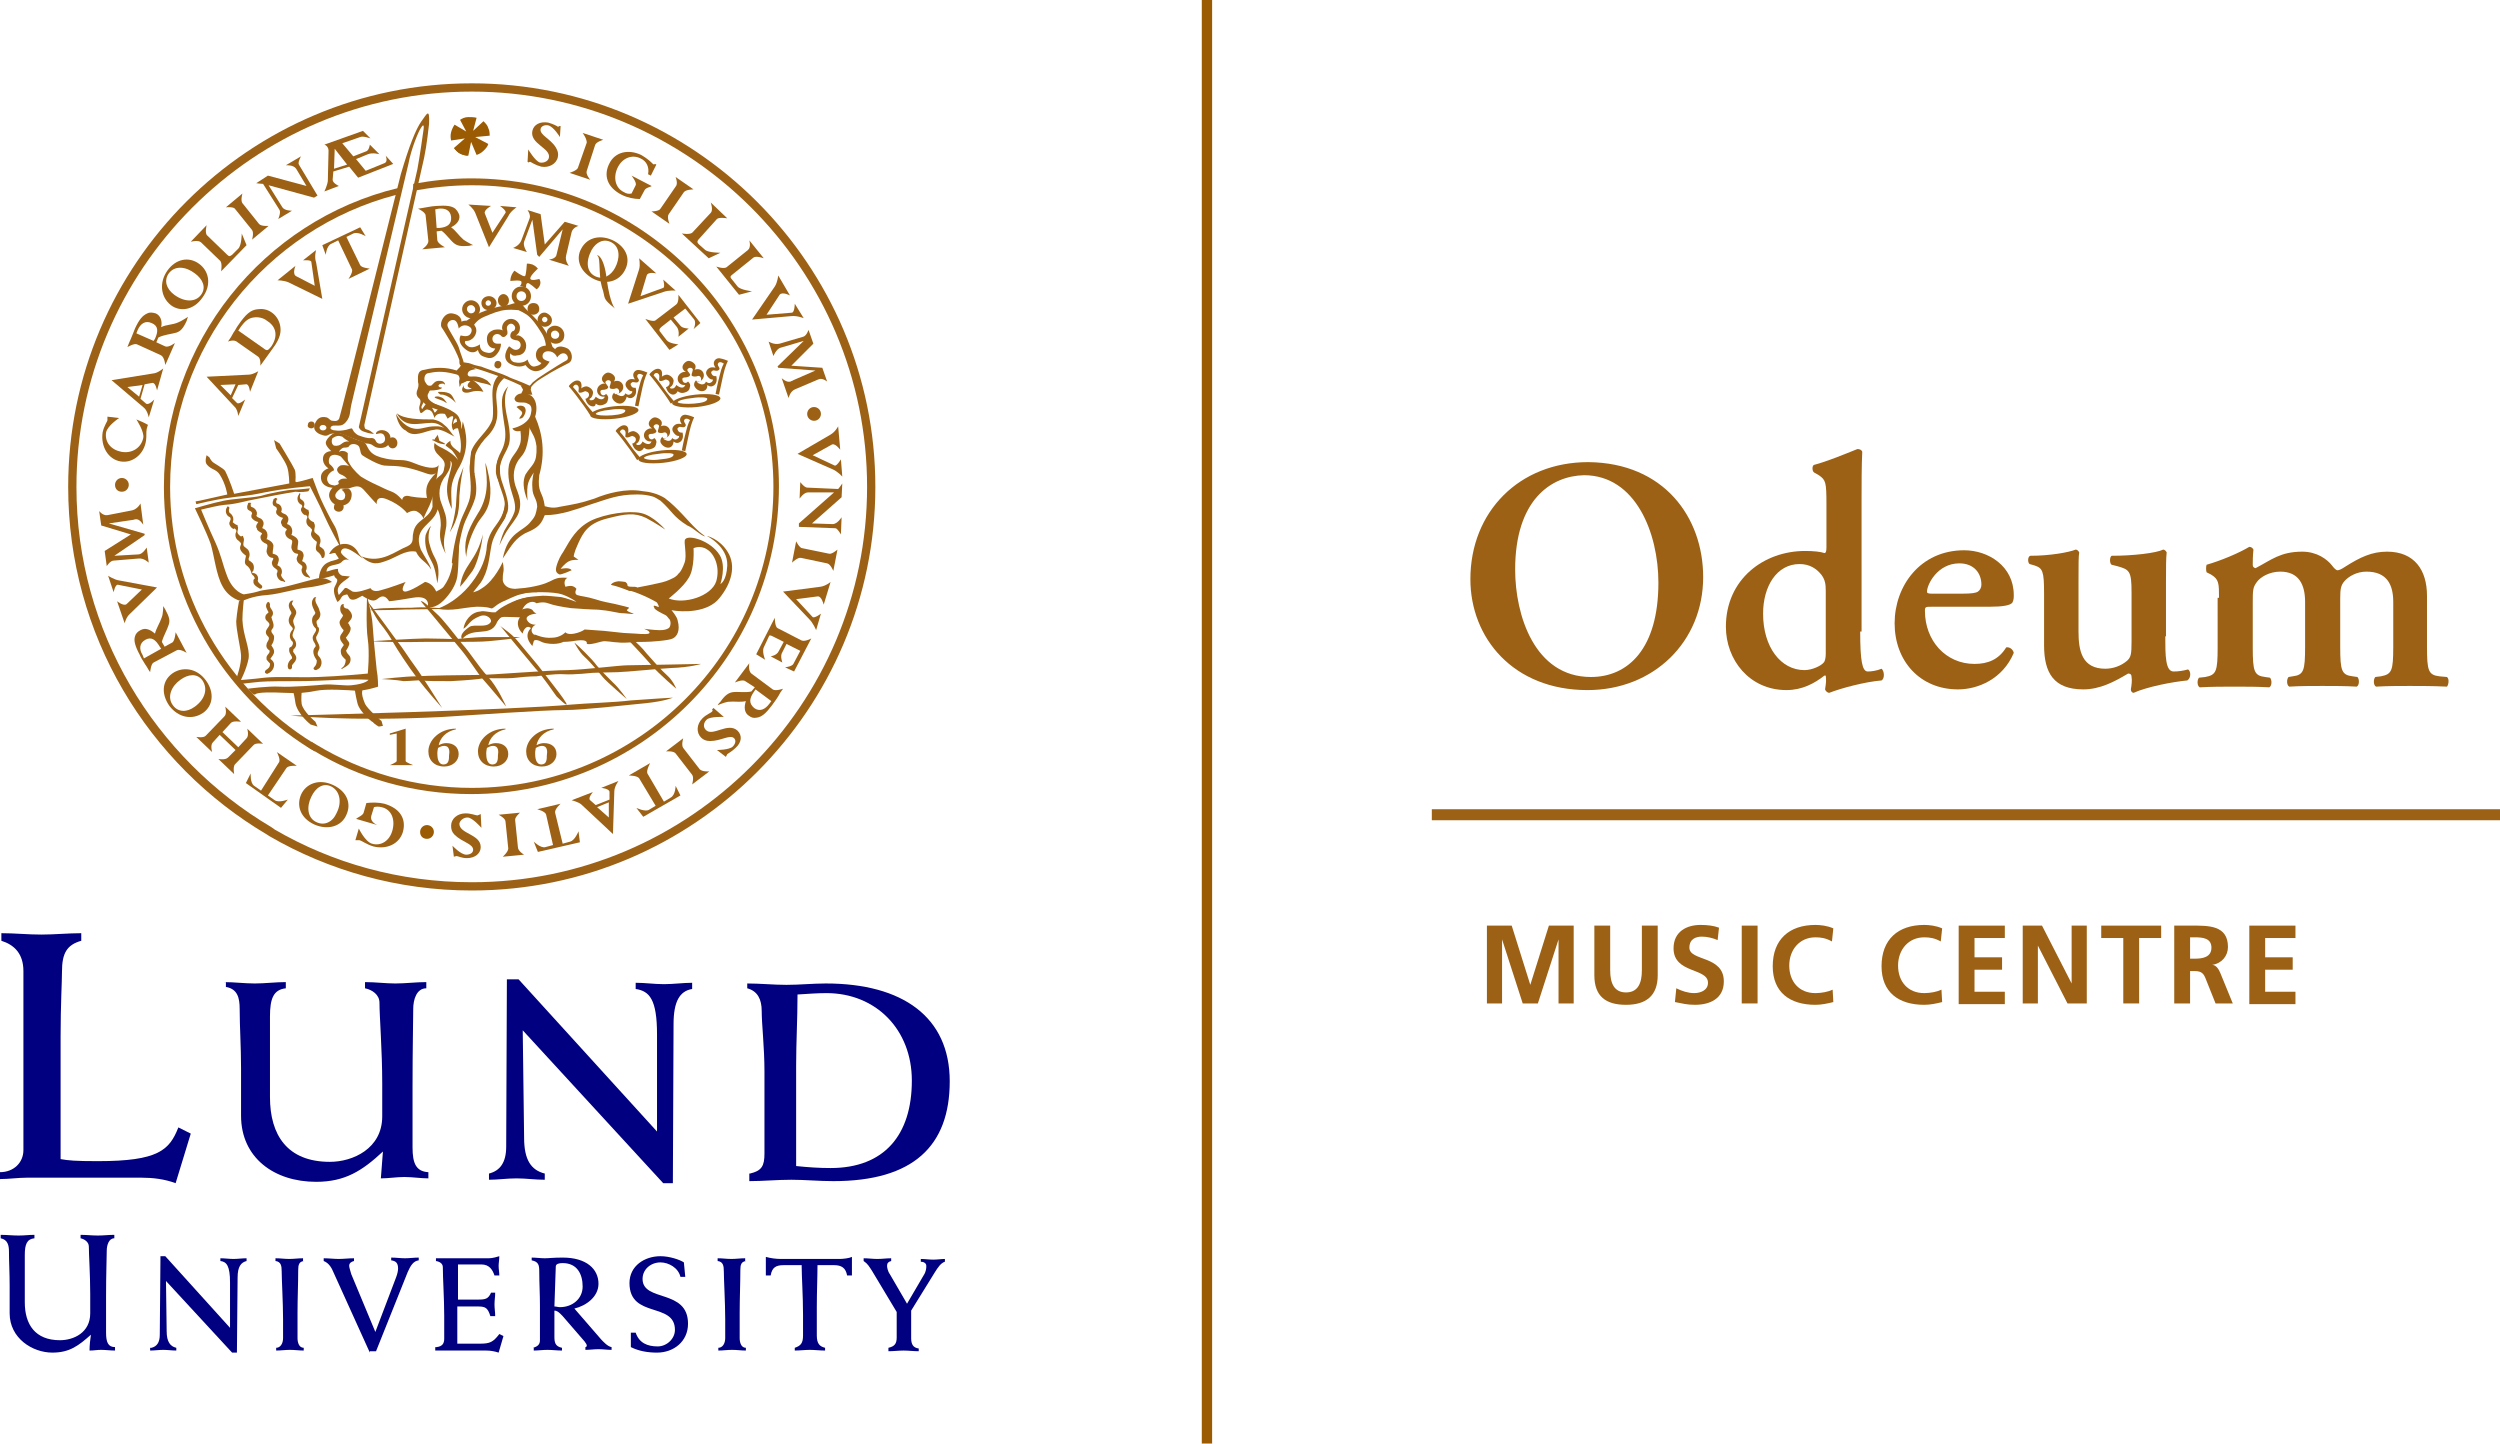 <?xml version="1.0" encoding="utf-8"?>
<!-- Generator: Adobe Illustrator 26.0.3, SVG Export Plug-In . SVG Version: 6.00 Build 0)  -->
<svg width="363" height="100%" version="1.1" id="Lager_1" xmlns="http://www.w3.org/2000/svg" xmlns:xlink="http://www.w3.org/1999/xlink" x="0px" y="0px"
	 viewBox="0 0 363 209.6" style="enable-background:new 0 0 363 209.6;" xml:space="preserve">
<style type="text/css">
	.st0{fill:#9A5B02;}
	.st1{fill:#9C6114;}
	.st2{fill:#000080;}
</style>
<g>
	<polygon class="st0" points="176,209.6 174.5,209.6 174.5,0 176,0 176,209.6 	"/>
	<polygon class="st1" points="363,119.1 207.9,119.1 207.9,117.5 363,117.5 363,119.1 	"/>
	<path class="st2" d="M0,170.2c2,0,3.4-1.4,3.4-3.2v-26c0-2.5-1.3-3.8-3.2-4.4v-1.1c2,0,3.8,0.2,5.8,0.2c1.9,0,3.9-0.2,5.8-0.2v1.1
		c-2.1,0.6-2.8,1.8-2.8,4.5c0,1.5-0.2,4.8-0.2,9.4v17.8c1.1,0.2,2.1,0.3,5.4,0.3c8.8,0,10.4-1.6,11.7-4.9l1.8,0.9l-2.2,7.2
		c-1.6-0.6-3.3-0.8-4.9-0.8H3.9c-1.3,0-2.6,0.2-3.9,0.2V170.2L0,170.2z"/>
	<path class="st2" d="M32.5,142.6c1.5,0,3,0.2,4.5,0.2c1.5,0,3-0.2,4.5-0.2v0.9c-1.8,0.2-2.3,1.5-2.3,4.1c0,3.9,0,7.8,0,11.7
		c0,5.5,2.5,9.4,8.7,9.4c3.3,0,7.6-1.9,7.6-6.6v-4.8c0-4.8-0.4-9.7-0.4-11.7c0-1.2-1.1-1.9-2.1-2.1v-0.9c1.5,0,3,0.2,4.4,0.2
		c1.5,0,3-0.2,4.5-0.2v0.9c-1.4,0-1.9,1.6-1.9,3c0,1.6-0.1,5.8-0.1,11.2v8.9c0,2.3,0.5,3.5,2.3,3.6v0.9c-1.1,0-2.3-0.2-3.5-0.2
		c-1.1,0-2.3,0.2-3.4,0.2c0.1-1.4,0.2-2.7,0.3-3.9c-3,2.8-5.5,4.4-9.7,4.4c-6.1,0-10.9-3.5-10.9-9.6v-6.9c0-3.2-0.2-6-0.2-8.6
		c0-1.6-0.3-2.9-2-3.2V142.6L32.5,142.6z"/>
	<path class="st2" d="M71,170.4c1.6-0.4,2.5-1.6,2.5-3.9l0.1-24.3h1.7l20.1,22.1v-14.1c0-5.1-1.1-6.3-3.1-6.6v-0.9
		c1.4,0,2.7,0.2,4.1,0.2c1.4,0,2.8-0.2,4.1-0.2v0.9c-1.8,0.3-2.7,1.8-2.7,5.1l-0.1,23.1h-1.4l-20.4-22.2l0.2,15.6c0,3.2,1,4.7,3,5.2
		v0.9c-1.4,0-2.7-0.2-4.1-0.2c-1.4,0-2.7,0.2-4,0.2V170.4L71,170.4z"/>
	<path class="st2" d="M115.5,169.3c1.9,0.2,3.5,0.3,5.1,0.3c7.8,0,11.8-4.8,11.8-12.7c0-7.4-5.2-12.7-12.4-12.7
		c-1.3,0-2.6,0.1-4.2,0.2c0,3.6-0.2,6.9-0.2,10.3V169.3L115.5,169.3z M108.9,170.4c1.7-0.4,2.1-1.1,2.1-2.9v-11.9
		c0-3.6-0.4-6.8-0.4-8.8c0-1.7-0.6-2.9-2.1-3.3v-0.7c1.9,0,3.8,0.2,5.7,0.2c1.9,0,3.8-0.2,5.7-0.2c11.2,0,18,4.9,18,14.2
		c0,9.4-5.3,14.5-16.9,14.5c-2.1,0-4.1-0.2-6.1-0.2c-2.1,0-4.1,0.2-6.1,0.2V170.4L108.9,170.4z"/>
	<path class="st2" d="M22,195.7c0.8-0.2,1.2-0.8,1.2-1.9l0.1-11.4H24l9.4,10.4v-6.6c0-2.4-0.5-3-1.4-3.1v-0.4c0.6,0,1.3,0.1,1.9,0.1
		c0.6,0,1.3-0.1,1.9-0.1v0.4c-0.8,0.2-1.3,0.8-1.3,2.4l-0.1,10.9h-0.7l-9.6-10.4l0.1,7.3c0,1.5,0.5,2.2,1.4,2.4v0.4
		c-0.6,0-1.3-0.1-1.9-0.1c-0.6,0-1.3,0.1-1.9,0.1V195.7L22,195.7z"/>
	<path class="st2" d="M44.1,183.1c-0.7,0.1-0.8,0.6-0.8,1.3c0,1.9-0.1,4.1-0.1,6.2v3.7c0,0.6,0.2,1.4,0.9,1.4v0.4
		c-0.7,0-1.3-0.1-2-0.1c-0.7,0-1.3,0.1-2,0.1v-0.4c0.6,0,1-0.6,1-1.4v-2.8c0-2.3-0.2-5.7-0.2-6.9c0-0.8-0.1-1.4-0.9-1.5v-0.4
		c0.7,0,1.3,0.1,2,0.1c0.7,0,1.3-0.1,2-0.1V183.1L44.1,183.1z"/>
	<path class="st2" d="M53.7,196.4l-5.3-11.7c-0.2-0.5-0.6-1.3-1.4-1.6v-0.4c0.7,0,1.5,0.1,2.2,0.1c0.7,0,1.4-0.1,2.2-0.1v0.4
		c-0.4,0.1-0.7,0.3-0.7,0.7c0,0.2,0.1,0.5,0.3,1.2l3.5,8.4l3-7.9c0.2-0.5,0.3-1,0.3-1.3c0-0.8-0.3-1.1-1-1.2v-0.4
		c0.7,0,1.3,0.1,2,0.1c0.7,0,1.3-0.1,2-0.1v0.4c-0.8,0.1-1.2,0.8-1.6,1.7l-4.6,11.5H53.7L53.7,196.4z"/>
	<path class="st2" d="M63.4,195.6c0.8-0.1,1.1-0.5,1.1-1.2v-3.3c0-2.6-0.2-5.4-0.2-7.1c0-0.5-0.4-0.8-1-0.9v-0.4H71
		c0.5,0,1.2-0.2,1.5-0.3c0,0.5-0.1,1-0.1,1.4c0,0.5,0.1,0.9,0.1,1.4h-0.7c-0.3-0.9-0.8-1.6-1.9-1.6h-3.4v5.1h2.9
		c1.1,0,1.5-0.1,1.9-1h0.6c0,0.6-0.1,1.1-0.1,1.7c0,0.6,0.1,1.1,0.1,1.7h-0.7c-0.4-1.3-0.8-1.4-1.9-1.4h-2.9v5.4h3.3
		c1.4,0,1.9-0.2,2.8-1.4l0.6,0.3l-0.7,2.4c-0.6-0.2-1.2-0.3-1.8-0.3h-7.4V195.6L63.4,195.6z"/>
	<path class="st2" d="M80.5,189.7c0.3,0,0.5,0.1,0.8,0.1c1.8,0,3.3-1.2,3.3-3c0-1.8-0.8-3.4-2.9-3.4c-0.5,0-1,0.1-1,0.5L80.5,189.7
		L80.5,189.7z M77.4,195.7c0.7-0.2,1-0.5,1-1.1v-5c0-1.7-0.1-3.3-0.1-5c0-0.9-0.1-1.4-1.1-1.6v-0.4c0.6,0,1.3,0.1,1.9,0.1
		c0.6,0,1.2-0.1,2.6-0.1c3.5,0,5.2,1.7,5.2,3.8c0,1.9-1.8,3.2-3.5,3.6l3.9,4.5c0.3,0.3,0.9,1,1.5,1.1v0.4c-0.6,0-1.3-0.1-1.9-0.1
		c-0.6,0-1.3,0.1-1.9,0.1v-0.4c0.1,0,0.2-0.1,0.2-0.2c0-0.2-0.1-0.3-0.3-0.6l-3.2-3.7c-0.3-0.3-0.7-0.8-1.2-0.8v3.8
		c0,0.8,0.1,1.4,1.1,1.6v0.4c-0.7,0-1.4-0.1-2.1-0.1c-0.7,0-1.4,0.1-2,0.1V195.7L77.4,195.7z"/>
	<path class="st2" d="M91.6,193.5h0.7c0.5,1.5,1.7,2,3.2,2c1.3,0,2.5-1.1,2.5-2.4c0-4.1-6.6-1.6-6.6-6.8c0-2.5,2.2-3.9,4.5-3.9
		c1.3,0,2.8,0.5,3.4,0.9l0.2,2.1h-0.7c-0.3-1.3-1.7-2.1-2.9-2.1c-1.4,0-2.6,1-2.6,2.4c0,3.4,6.6,1.4,6.6,6.5c0,2.6-2.1,4.2-4.5,4.2
		c-1.3,0-2.6-0.2-3.8-0.8V193.5L91.6,193.5z"/>
	<path class="st2" d="M108.3,183.1c-0.7,0.1-0.8,0.6-0.8,1.3c0,1.9-0.1,4.1-0.1,6.2v3.7c0,0.6,0.2,1.4,0.9,1.4v0.4
		c-0.7,0-1.3-0.1-2-0.1c-0.7,0-1.3,0.1-2,0.1v-0.4c0.6,0,1-0.6,1-1.4v-2.8c0-2.3-0.2-5.7-0.2-6.9c0-0.8-0.1-1.4-0.9-1.5v-0.4
		c0.7,0,1.3,0.1,2,0.1c0.7,0,1.3-0.1,2-0.1V183.1L108.3,183.1z"/>
	<path class="st2" d="M123.7,185.2h-0.7c-0.2-1.1-0.8-1.5-1.9-1.5h-2.4c0,1.7-0.1,3.8-0.1,6.1v4.1c0,1.2,0.4,1.6,1.2,1.8v0.4
		c-0.8,0-1.5-0.1-2.2-0.1c-0.7,0-1.5,0.1-2.2,0.1v-0.4c0.9-0.3,1.2-0.7,1.2-1.8v-3c0-2.8-0.2-5.5-0.2-7.2h-2.6
		c-1.1,0-1.7,0.3-1.9,1.5h-0.7v-2.7c0.7,0.2,1.5,0.3,2.2,0.3h8.5c0.5,0,1.4-0.1,1.8-0.3V185.2L123.7,185.2z"/>
	<path class="st2" d="M129,195.7c0.9-0.2,1.2-0.6,1.2-1.5v-3.7l-3.6-6c-0.4-0.6-0.6-1-1.2-1.4v-0.4c0.7,0,1.3,0.1,2,0.1
		c0.7,0,1.3-0.1,2-0.1v0.4c-0.4,0.1-0.6,0.3-0.6,0.7c0,0.2,0.1,0.8,0.4,1.2l2.5,4.3l2.4-4.1c0.4-0.6,0.4-1.1,0.4-1.4
		c0-0.4-0.4-0.6-0.8-0.6v-0.4c0.6,0,1.2,0.1,1.8,0.1c0.6,0,1.2-0.1,1.7-0.1v0.4c-0.6,0.2-1,0.8-1.5,1.6l-3.4,5.5v4
		c0,0.9,0.3,1.4,1.1,1.5v0.4c-0.7,0-1.5-0.1-2.2-0.1c-0.7,0-1.5,0.1-2.2,0.1V195.7L129,195.7z"/>
	<path class="st1" d="M58.9,105.8v4.7c0,0.2,1.1,0.6,1.1,0.6h-3.4c0,0,1-0.4,1-0.6v-4l-1,0.2l0-0.2L58.9,105.8L58.9,105.8z"/>
	<path class="st1" d="M78.7,108.3c-0.4,0-0.7,0.2-0.9,0.3c0,0.1-0.1,0.4-0.1,0.8c0,0.6,0.1,1.6,0.9,1.6c0.8,0,0.8-0.8,0.8-1.3
		C79.5,109.1,79.5,108.3,78.7,108.3L78.7,108.3z M80.4,105.9c-1.5,0.3-2.3,1.3-2.5,2.3c0.4-0.2,0.7-0.3,1.1-0.3
		c1.1,0,1.8,0.6,1.8,1.6c0,1-0.9,1.8-2.1,1.8c-1.4,0-2.3-0.9-2.3-2.2c0-1.6,1.6-3.3,4-3.3L80.4,105.9L80.4,105.9z"/>
	<path class="st1" d="M71.6,108.3c-0.4,0-0.7,0.2-0.9,0.3c0,0.1-0.1,0.4-0.1,0.8c0,0.6,0.1,1.6,0.9,1.6c0.8,0,0.8-0.8,0.8-1.3
		C72.4,109.1,72.4,108.3,71.6,108.3L71.6,108.3z M73.4,105.9c-1.5,0.3-2.3,1.3-2.5,2.3c0.4-0.2,0.7-0.3,1.1-0.3
		c1.1,0,1.8,0.6,1.8,1.6c0,1-0.9,1.8-2.1,1.8c-1.4,0-2.3-0.9-2.3-2.2c0-1.6,1.6-3.3,4-3.3L73.4,105.9L73.4,105.9z"/>
	<path class="st1" d="M64.5,108.3c-0.4,0-0.7,0.2-0.9,0.3c0,0.1-0.1,0.4-0.1,0.8c0,0.6,0.1,1.6,0.9,1.6c0.8,0,0.8-0.8,0.8-1.3
		C65.3,109.1,65.3,108.3,64.5,108.3L64.5,108.3z M66.2,105.9c-1.5,0.3-2.3,1.3-2.5,2.3c0.4-0.2,0.7-0.3,1.1-0.3
		c1.1,0,1.8,0.6,1.8,1.6c0,1-0.9,1.8-2.1,1.8c-1.4,0-2.3-0.9-2.3-2.2c0-1.6,1.6-3.3,4-3.3L66.2,105.9L66.2,105.9z"/>
	<path class="st1" d="M19.8,60.9c0.5,0.2,1.2,0.5,1.7,0.8c-0.1,0.1-0.1,0.3-0.2,0.6c-0.1,0.5,0,1-0.1,1.7c-0.3,2-2,3.3-3.7,3
		c-1.8-0.3-2.9-2.2-2.6-4.2c0.2-1,0.7-1.6,0.7-1.8c0-0.1,0-0.5,0-0.5l1.7,0.2c0,0-1.7,1.1-1.9,2.1c-0.2,1.4,0.7,2.5,2.2,2.8
		c1.6,0.3,2.9-0.6,3.2-2C21,62.7,19.8,60.9,19.8,60.9L19.8,60.9z"/>
	<path class="st1" d="M35.8,35.6l-3.7,3.8c0,0,0.2-1.1-0.1-1.5l-2.8-2.7c-0.4-0.4-1.5-0.1-1.5-0.1l2.3-2.4c0,0-0.3,1.2,0.1,1.5
		L33,37c0.3,0.3,0.4,0.2,0.7,0l0.9-0.9c0.5-0.5,0.5-2.2,0.5-2.2L35.8,35.6L35.8,35.6z"/>
	<path class="st1" d="M32.8,30.1l2.4-2c0,0-0.3,1,0,1.4l2.4,3c0.3,0.4,1.4,0.3,1.4,0.3l-2.4,2c0,0,0.3-1,0-1.4l-2.5-3.1
		C33.9,30,32.8,30.1,32.8,30.1L32.8,30.1z"/>
	<path class="st1" d="M41,30.1c0.3,0.5,1.4,0.5,1.4,0.5l-2,1.2c0,0,0.4-0.9,0.2-1.3l-2.4-3.8c-0.3,0-1-0.1-1-0.1l1.7-1.1l5.6,1.5
		L43,24.5c-0.4-0.6-1.5-0.5-1.5-0.5l2.2-1.3c0,0-0.5,0.9-0.3,1.2l2.7,4.5l-0.5,0.3L39,26.9L41,30.1L41,30.1z"/>
	<path class="st1" d="M76.7,21.7c0,0,1,1.7,1.7,1.9c0.6,0.1,1.2-0.2,1.3-0.7c0.3-1.4-2.8-2-2.4-3.9c0.2-0.9,1.1-1.4,2.3-1.2
		c0.7,0.2,1.3,0.5,1.4,0.6c0.1,0,0.1,0,0.2-0.1l0.2,0l-0.1,1.6c0,0-0.9-1.5-1.7-1.7c-0.5-0.1-1,0.1-1.1,0.5
		c-0.2,0.9,1.4,1.4,2.2,2.7c0.3,0.5,0.4,0.9,0.3,1.4c-0.2,1-1.3,1.6-2.4,1.4c-0.8-0.2-1.4-0.6-1.6-0.7c-0.1,0-0.2,0-0.2,0.1
		l-0.2-0.1L76.7,21.7L76.7,21.7z"/>
	<path class="st1" d="M84.6,19.3l3,1c0,0-1.1,0.3-1.2,0.8l-1.2,3.7c-0.2,0.5,0.5,1.3,0.5,1.3l-3-1c0,0,1-0.3,1.2-0.7l1.3-3.7
		C85.2,20.1,84.6,19.3,84.6,19.3L84.6,19.3z"/>
	<path class="st1" d="M93.6,27.6l-0.7,1.3c-0.8,0-1.8-0.2-2.6-0.6c-2.2-1.1-2.7-2.9-1.8-4.6c0.8-1.6,2.7-2.1,4.6-1.2
		c0.9,0.5,1.5,1.1,1.7,1.3c0.1,0.1,0.2,0.1,0.3,0l0.2,0.1l-0.8,1.6l-0.4-0.2c0.2-1-0.2-1.9-1.1-2.3c-1.2-0.6-2.6-0.1-3.3,1.3
		c-0.7,1.4-0.4,3,0.9,3.6c0.3,0.2,0.7,0.3,1.1,0.2l0.6-1.2c0.2-0.4-0.6-1.4-0.6-1.4l2.9,1.5C94.7,27.1,93.8,27.2,93.6,27.6
		L93.6,27.6z"/>
	<path class="st1" d="M98.1,25.7l2.6,1.8c0,0-1.1,0-1.4,0.4l-2.2,3.2c-0.3,0.4,0.1,1.4,0.1,1.4l-2.6-1.8c0,0,1.1,0,1.3-0.4l2.2-3.2
		C98.5,26.7,98.1,25.7,98.1,25.7L98.1,25.7z"/>
	<path class="st1" d="M107.3,42.8l-3.3-4.1c0,0,1.1,0.4,1.5,0.1l3.1-2.5c0.5-0.4,0.2-1.4,0.2-1.4l2.1,2.6c0,0-1.1-0.4-1.5-0.1
		l-3.1,2.5c-0.3,0.2-0.3,0.4,0,0.7l0.8,1c0.4,0.5,2.1,0.7,2.1,0.7L107.3,42.8L107.3,42.8z"/>
	<path class="st1" d="M102.9,37.5l-3.9-3.6c0,0,1.1,0.2,1.5-0.1l2.7-2.9c0.4-0.4,0-1.5,0-1.5l2.4,2.3c0,0-1.2-0.2-1.5,0.1l-2.7,3
		c-0.2,0.3-0.2,0.4,0.1,0.7l0.9,0.8c0.5,0.4,2.2,0.4,2.2,0.4L102.9,37.5L102.9,37.5z"/>
	<path class="st1" d="M112.5,41.6c0.4-0.6,0.5-1.6,0.5-1.6l1.7,2.9c0,0-1.1-0.6-1.5-0.1l-1.9,2.9l3.7-0.3c0.4-0.1,0.4-1.3,0.4-1.3
		l1.3,2.1c0,0-1-0.4-1.8-0.3l-5.7,0.5L112.5,41.6L112.5,41.6z"/>
	<path class="st1" d="M116.7,49.5L116.7,49.5l-3.4,1c-0.6,0.2-1,1.2-1,1.2l-0.7-2.1c0,0,0.8,0.5,1.6,0.3l3.4-1c0.5-0.1,0.8-1,0.8-1
		l0.7,2l-3.2,3.2l4.5,0.3l0.7,2c0,0-0.7-0.6-1.3-0.3l-3.3,1.4c-0.8,0.3-1,1.3-1,1.3l-1-2.9c0,0,0.7,0.7,1.3,0.5
		c0.1-0.1,0.3-0.1,0.4-0.2l3.2-1.4l0,0l-5.4-0.4l-0.1-0.2L116.7,49.5L116.7,49.5z"/>
	<path class="st1" d="M117.3,71.5c-0.6,0-1.2,0.9-1.2,0.9l0.1-2.4c0,0,0.6,0.8,1,0.8l4.5,0.2c0.2-0.2,0.6-0.8,0.6-0.8l-0.1,2
		l-4.3,3.8l3,0.1c0.7,0,1.3-1,1.3-1l-0.1,2.5c0,0-0.5-0.9-0.8-0.9l-5.3-0.2l0-0.5l5.1-4.5L117.3,71.5L117.3,71.5z"/>
	<path class="st1" d="M121.6,79.8l-0.6,3.1c0,0-0.4-1-0.9-1.1l-3.8-0.8c-0.5-0.1-1.3,0.7-1.3,0.7l0.6-3.1c0,0,0.5,1,0.9,1l3.9,0.8
		C120.8,80.5,121.6,79.8,121.6,79.8L121.6,79.8z"/>
	<path class="st1" d="M115.2,96.4l1-1.9l-2-1l-0.7,1.4c-0.2,0.5,0.1,1.3,0.1,1.3l-1.7-0.9c0,0,0.9-0.1,1.2-0.8l0.7-1.3l-1.6-0.8
		c-0.4-0.2-0.5-0.2-0.6,0.1l-0.7,1.5c-0.3,0.6,0.2,1.8,0.2,1.8l-1.3-0.8l2.7-5.3c0,0,0,1.3,0.4,1.5l3.5,1.8c0.5,0.2,1.4-0.3,1.4-0.3
		l-2.5,4.8l-1.3-0.6C113.9,96.9,115,96.8,115.2,96.4L115.2,96.4z"/>
	<path class="st1" d="M105.1,104.1c0,0-2-0.1-2.5,0.4c-0.5,0.5-0.5,1.1-0.1,1.5c1,1,3.2-1.2,4.6,0.1c0.7,0.7,0.6,1.7-0.3,2.5
		c-0.5,0.5-1.1,0.8-1.2,0.9c0,0-0.2,0.4-0.2,0.4l-1.3-1c0,0,1.8,0,2.3-0.5c0.4-0.4,0.5-0.9,0.2-1.2c-0.6-0.6-1.9,0.4-3.5,0.4
		c-0.6,0-1-0.2-1.3-0.5c-0.7-0.7-0.7-1.9,0.2-2.8c0.6-0.6,1.3-0.8,1.4-1c0.1-0.1,0.1-0.1,0-0.3l0.2-0.2L105.1,104.1L105.1,104.1z"/>
	<path class="st1" d="M103,112l-2.5,1.9c0,0,0.3-1,0-1.4l-2.4-3.1c-0.3-0.4-1.4-0.3-1.4-0.3l2.5-1.9c0,0-0.3,1,0,1.4l2.4,3.1
		C102,112.1,103,112,103,112L103,112z"/>
	<path class="st1" d="M76.1,124.1l-3.1,0.3c0,0,0.8-0.7,0.8-1.2l-0.4-3.9c0-0.5-1-1-1-1l3.1-0.3c0,0-0.8,0.7-0.7,1.1l0.4,3.9
		C75.2,123.6,76.1,124.1,76.1,124.1L76.1,124.1z"/>
	<path class="st1" d="M69.9,120.2c0,0-1.3-1.5-2-1.5c-0.6,0-1.1,0.4-1.2,0.9c0,1.5,3.1,1.5,3.1,3.4c0,0.9-0.8,1.6-2,1.6
		c-0.8,0-1.3-0.3-1.5-0.3c-0.1,0-0.4,0.1-0.4,0.1l-0.2-1.6c0,0,1.2,1.3,2,1.3c0.6,0,1-0.3,1-0.7c0-0.9-1.6-1.1-2.7-2.2
		c-0.4-0.4-0.5-0.8-0.5-1.3c0-1,0.9-1.8,2.1-1.8c0.8,0,1.5,0.3,1.7,0.3c0.1,0,0.5-0.2,0.5-0.2L69.9,120.2L69.9,120.2z"/>
	<path class="st1" d="M52.8,118l0.4-1.4c0.8-0.1,1.8-0.1,2.6,0.1c2.4,0.7,3.2,2.3,2.7,4.1c-0.5,1.7-2.3,2.6-4.3,2.1
		c-1-0.3-1.6-0.8-2-0.9c-0.1,0-0.6,0-0.6,0l0.5-1.7c0,0,0.9,1.9,1.9,2.2c1.3,0.4,2.6-0.4,3-2c0.4-1.6-0.2-3-1.6-3.3
		c-0.4-0.1-0.8-0.1-1.1,0l-0.4,1.3c-0.2,0.9,0.9,1.3,0.9,1.3l-3.1-0.9C51.9,118.7,52.7,118.4,52.8,118L52.8,118z"/>
	<path class="st1" d="M33.5,105l-1.2,1.3l2.3,2.2l1.2-1.3c0.4-0.4,0.1-1.4,0.1-1.4l2.3,2.2c0,0-1.1-0.2-1.4,0.2l-2.7,2.8
		c-0.3,0.4-0.1,1.4-0.1,1.4l-2.3-2.2c0,0,1,0.2,1.4-0.2l1.1-1.1l-2.3-2.2l-1,1.1c-0.4,0.4-0.1,1.4-0.1,1.4l-2.3-2.2
		c0,0,1.1,0.2,1.4-0.2l2.7-2.8c0.4-0.4,0.1-1.4,0.1-1.4l2.3,2.2C34.9,104.8,33.8,104.6,33.5,105L33.5,105z"/>
	<path class="st1" d="M16.6,80.7L16.6,80.7l3.5-0.2c0.6,0,1.2-1,1.2-1l0.3,2.2c0,0-0.7-0.7-1.5-0.6l-3.6,0.3c-0.5,0-1,0.8-1,0.8
		L15.2,80l3.8-2.4l-4.3-1.3l-0.3-2.1c0,0,0.5,0.7,1.2,0.6l3.6-0.7c0.8-0.2,1.2-1,1.2-1l0.4,3.1c0,0-0.5-0.9-1.1-0.8
		c-0.2,0-0.3,0.1-0.5,0.1L15.8,76l0,0l5.2,1.5l0,0.2L16.6,80.7L16.6,80.7z"/>
	<path class="st1" d="M120.6,63.1c0.7-0.4,1.1-1.2,1.1-1.2l0.3,3.4c0,0-0.8-1.1-1.3-0.7l-2.7,1.5l3.2,1.5c0.3,0.1,0.9-0.9,0.9-0.9
		l0.2,2.5c0,0-0.7-0.8-1.5-1.1l-5-2.2L120.6,63.1L120.6,63.1z"/>
	<path class="st1" d="M119.1,85.2c0.8-0.1,1.5-0.7,1.5-0.7l-1,3.3c0,0-0.3-1.3-0.9-1.2l-3.1,0.4l2.4,2.6c0.3,0.2,1.2-0.5,1.2-0.5
		l-0.7,2.4c0,0-0.4-1-1-1.6l-3.8-4L119.1,85.2L119.1,85.2z"/>
	<path class="st1" d="M18.9,89.1c-0.6,0.5-0.8,1.4-0.8,1.4L17,87.3c0,0,1,0.8,1.4,0.4l2.2-2.1l-3.5-0.7c-0.4,0-0.6,1.1-0.6,1.1
		l-0.8-2.4c0,0,0.9,0.6,1.7,0.7l5.4,1L18.9,89.1L18.9,89.1z"/>
	<path class="st1" d="M40.5,110.7c0.3-0.4-0.3-1.5-0.3-1.5l2.9,2c0,0-1.2-0.1-1.5,0.3l-2.7,4l1,0.7c0.6,0.4,1.9-0.1,1.9-0.1l-1,1.2
		l-5.1-3.6l0.7-1.4c0,0-0.1,1.4,0.5,1.8l1,0.7L40.5,110.7L40.5,110.7z"/>
	<path class="st1" d="M79.3,118.3c-0.1-0.5-1.3-0.8-1.3-0.8l3.4-0.8c0,0-0.9,0.8-0.8,1.3l1.1,4.5l1.1-0.3c0.7-0.2,1.2-1.5,1.2-1.5
		l0.2,1.6l-6.1,1.4l-0.6-1.5c0,0,1,1,1.7,0.8l1.1-0.3L79.3,118.3L79.3,118.3z"/>
	<path class="st1" d="M92.8,113c-0.3-0.4-1.5-0.4-1.5-0.4l3.1-1.8c0,0-0.6,1.1-0.4,1.5l2.4,4.1l1-0.6c0.7-0.4,0.7-1.7,0.7-1.7
		l0.7,1.4l-5.4,3.1l-1-1.3c0,0,1.2,0.6,1.8,0.3l1-0.6L92.8,113L92.8,113z"/>
	<path class="st1" d="M117.2,60.1c0-0.5,0.4-1,1-1c0.5,0,1,0.4,1,1c0,0.5-0.4,1-1,1C117.7,61.1,117.2,60.7,117.2,60.1L117.2,60.1z"
		/>
	<path class="st0" d="M61,120.8c0-0.5,0.4-1,1-1c0.5,0,1,0.4,1,1c0,0.5-0.4,1-1,1C61.4,121.8,61,121.4,61,120.8L61,120.8z"/>
	<path class="st1" d="M16.7,70.4c0-0.5,0.4-1,1-1c0.5,0,1,0.4,1,1c0,0.5-0.4,1-1,1C17.1,71.4,16.7,71,16.7,70.4L16.7,70.4z"/>
	<path class="st1" d="M24.8,44.3c1.3,1,3.3,0.8,4.6-1.1c1.4-1.9,0.9-3.9-0.5-4.9c-1.5-1.1-3.4-0.7-4.6,1
		C23.1,41,23.3,43.1,24.8,44.3L24.8,44.3z M25.3,42.8c-1.2-0.9-1.5-2.1-0.8-3.1c0.9-1.2,2.5-1,3.8,0c1.1,0.8,1.7,2,0.9,3.1
		C28.4,43.9,26.8,43.9,25.3,42.8L25.3,42.8z"/>
	<path class="st1" d="M51.7,23.1l1.7-0.7c0.7-0.3,1.7,0,1.7,0L53.7,21c0,0-0.1,0.9-0.6,1l-1.8,0.7l-1.6-1.9l2.6-0.9
		c0.4-0.2,1.5,0.2,1.5,0.2l-1.1-1.1L47.1,21c0,0,0.7,0.2,0.6,1.1l-0.1,4.2c-0.1,0.7-0.5,1.5-0.5,1.5l2.1-0.8c0,0-0.9-0.4-0.9-0.9
		l0.1-1.2l2.3-0.7l1.3,1.6l5.1-2l-1.1-1.2c0,0,0.4,0.9-0.2,1.1l-2.7,1.1L51.7,23.1L51.7,23.1z M50.4,23.9l-1.9,0.6l0.1-2.9
		L50.4,23.9L50.4,23.9z"/>
	<path class="st1" d="M22.3,49.5l0.2-0.3c0.5-1.1,0.5-1.9-0.5-2.3c-0.9-0.4-1.6,0.1-2,1l-0.2,0.5L22.3,49.5L22.3,49.5z M24,50.3
		c0.5,0.2,1.4-0.5,1.4-0.5L24,53c0,0-0.1-1.1-0.6-1.4l-3.5-1.6c-0.4-0.2-1.4,0.4-1.4,0.4c0.2-0.5,0.3-0.8,0.5-1.2
		c0.2-0.5,0.5-1.2,0.6-1.5c0.6-1.3,1.1-1.9,1.8-2.2c0.4-0.2,0.8-0.1,1.2,0c0.7,0.3,1,1.1,0.8,2c0.8-0.4,1.6-0.3,2.5-0.7
		c0.5-0.2,1.4-0.8,1.4-0.8c-0.1,0.2-0.1,0.3-0.2,0.6c-0.5,1.1-0.9,1.5-1.5,1.7c-0.7,0.2-1.8,0.3-2.6,0.7l-0.3,0.7L24,50.3L24,50.3z"
		/>
	<path class="st1" d="M18.5,56.2l1.7,1.4l0.5-1.7L18.5,56.2L18.5,56.2z M20.4,57.9l0.8,0.7c0.4,0.3,1.2-0.6,1.2-0.6l-0.8,2.6
		c0,0-0.2-1-0.7-1.4l-4.7-4l0,0l6.2-1c0.6-0.1,1.3-0.7,1.3-0.7l-0.9,3.2c0,0-0.2-1.2-0.7-1.1l-1.1,0.2L20.4,57.9L20.4,57.9z"/>
	<path class="st1" d="M23.4,94.2l-0.2-0.3c-0.6-1-1.2-1.5-2.1-1c-0.9,0.5-0.9,1.4-0.4,2.2l0.2,0.5L23.4,94.2L23.4,94.2z M25,93.3
		c0.4-0.2,0.5-1.5,0.5-1.5l1.6,3c0,0-0.9-0.6-1.4-0.4l-3.4,1.8c-0.4,0.2-0.5,1.4-0.5,1.4c-0.3-0.4-0.4-0.7-0.7-1.1
		c-0.3-0.5-0.7-1.1-0.8-1.4c-0.7-1.3-0.9-2.1-0.7-2.7c0.1-0.4,0.4-0.7,0.8-0.9c0.7-0.4,1.4-0.1,2.1,0.5c0.2-0.8,0.7-1.5,1-2.4
		c0.2-0.5,0.2-1.6,0.2-1.6c0.1,0.2,0.2,0.3,0.3,0.5c0.6,1.1,0.7,1.6,0.5,2.2c-0.2,0.7-0.8,1.7-1,2.5l0.4,0.7L25,93.3L25,93.3z"/>
	<path class="st1" d="M29.4,98.8c-0.8-1.1-2.1-0.9-3.2-0.1c-1.3,0.9-2,2.5-1.1,3.7c0.7,1,2,1.1,3.2,0.2
		C29.8,101.5,30.2,100,29.4,98.8L29.4,98.8z M24.6,102.5c-1.2-1.7-1.1-3.6,0.4-4.7c1.4-1,3.5-0.9,4.9,1c1.3,1.8,1,3.7-0.4,4.7
		C27.9,104.6,25.9,104.2,24.6,102.5L24.6,102.5z"/>
	<path class="st1" d="M48.1,114.2c-1.2-0.6-2.3,0.2-2.9,1.5c-0.7,1.4-0.6,3.1,0.8,3.7c1.1,0.5,2.3,0,2.9-1.4
		C49.7,116.4,49.3,114.8,48.1,114.2L48.1,114.2z M45.6,119.7c-1.9-0.9-2.6-2.6-1.9-4.3c0.7-1.6,2.6-2.4,4.7-1.4
		c2.1,1,2.6,2.8,1.9,4.3C49.6,120,47.6,120.6,45.6,119.7L45.6,119.7z"/>
	<path class="st1" d="M109.7,100.1l-0.2,0.3c-0.7,1-0.8,1.7,0,2.4c0.8,0.6,1.6,0.2,2.2-0.6l0.3-0.4L109.7,100.1L109.7,100.1z
		 M108.2,98.9c-0.4-0.3-1.5,0.2-1.5,0.2l2.1-2.8c0,0-0.2,1.1,0.3,1.5l3.1,2.3c0.4,0.3,1.5-0.1,1.5-0.1c-0.3,0.4-0.5,0.7-0.7,1.1
		c-0.3,0.5-0.7,1-0.9,1.3c-0.9,1.2-1.5,1.7-2.2,1.8c-0.5,0.1-0.8,0-1.2-0.3c-0.6-0.4-0.7-1.2-0.4-2.1c-0.8,0.2-1.6,0-2.6,0.1
		c-0.6,0.1-1.5,0.5-1.5,0.5c0.1-0.2,0.2-0.3,0.4-0.5c0.7-1,1.2-1.3,1.8-1.4c0.7-0.1,1.9,0.1,2.7-0.1l0.5-0.6L108.2,98.9L108.2,98.9z
		"/>
	<path class="st1" d="M88.4,118.7l0-2.2l-1.7,0.7L88.4,118.7L88.4,118.7z M88.5,116.1l0-1.1c0-0.5-1.2-0.6-1.2-0.6l2.5-1
		c0,0-0.6,0.8-0.6,1.5l-0.2,6.2l0,0l-4.6-4.3c-0.5-0.4-1.4-0.6-1.4-0.6l3.1-1.2c0,0-0.8,0.9-0.4,1.2l0.8,0.7L88.5,116.1L88.5,116.1z
		"/>
	<path class="st1" d="M69,30.9c-0.3-0.7-1-1.2-1-1.2l3.3,0.2c0,0-1.1,0.6-0.9,1.1l1.1,2.8l1.9-2.9c0.2-0.3-0.8-1-0.8-1l2.4,0.2
		c0,0-0.9,0.6-1.2,1.3L71,35.9L69,30.9L69,30.9z"/>
	<path class="st1" d="M41.9,41c-0.7-0.3-1.6-0.3-1.6-0.3l2.6-2.1c0,0-0.5,1.2,0.1,1.5l2.7,1.4L45.2,38c-0.1-0.3-1.2-0.2-1.2-0.2
		l1.9-1.5c0,0-0.3,1,0,1.8l0.9,5.3L41.9,41L41.9,41z"/>
	<path class="st1" d="M92.8,39.1c0.2-0.7,0-1.6,0-1.6l2.5,2.2c0,0-1.2-0.3-1.4,0.3l-0.9,3l3.3-1.2c0.3-0.1,0-1.2,0-1.2l1.8,1.6
		c0,0-1-0.1-1.8,0.2l-5.1,1.7L92.8,39.1L92.8,39.1z"/>
	<path class="st1" d="M52.3,38.5c0.2,0.4,1.4,0.5,1.4,0.5l-3.1,1.5c0,0,0.7-1,0.5-1.4l-2-4.2l-1,0.5c-0.7,0.3-0.8,1.6-0.8,1.6
		l-0.5-1.4l5.5-2.6l0.8,1.3c0,0-1.1-0.7-1.8-0.4l-1,0.5L52.3,38.5L52.3,38.5z"/>
	<path class="st1" d="M77.3,31.9L77.3,31.9l-1.2,3.2c-0.2,0.6,0.4,1.5,0.4,1.5l-2-0.6c0,0,0.9-0.3,1.2-1.1l1.2-3.2
		c0.2-0.5-0.3-1.2-0.3-1.2l1.9,0.6l0.6,4.4l2.9-3.3l2,0.6c0,0-0.8,0.2-1,0.9l-0.8,3.4c-0.2,0.8,0.4,1.5,0.4,1.5l-2.9-0.9
		c0,0,1-0.1,1.1-0.7c0-0.1,0.1-0.3,0.1-0.4l0.8-3.3l0,0l-3.4,4L78,37L77.3,31.9L77.3,31.9z"/>
	<path class="st1" d="M100.8,46.4l-1.3-1.6l-1.7,1.3l1,1.2c0.3,0.4,1.2,0.4,1.2,0.4l-1.5,1.2c0,0,0.2-0.8-0.2-1.4l-0.9-1.1l-1.4,1.1
		c-0.3,0.3-0.3,0.4-0.2,0.6l1,1.3c0.4,0.5,1.7,0.6,1.7,0.6l-1.3,0.8l-3.5-4.5c0,0,1.2,0.5,1.5,0.2l3-2.3c0.4-0.3,0.3-1.4,0.3-1.4
		l3.2,4.1l-1,0.9C100.8,47.7,101.1,46.8,100.8,46.4L100.8,46.4z"/>
	<path class="st1" d="M63.4,33.1l0.4,0c1.1-0.1,1.8-0.5,1.7-1.6c-0.1-1-0.9-1.3-1.8-1.2l-0.5,0.1L63.4,33.1L63.4,33.1z M63.5,34.9
		c0.1,0.5,1.1,1,1.1,1l-3.3,0.3c0,0,0.9-0.6,0.9-1.2l-0.4-3.7c0-0.5-1.1-1-1.1-1c0.5-0.1,0.8-0.1,1.2-0.2c0.5-0.1,1.2-0.2,1.5-0.2
		c1.4-0.1,2.2,0,2.7,0.4c0.3,0.3,0.5,0.6,0.6,1c0.1,0.7-0.4,1.3-1.2,1.7c0.7,0.5,1.1,1.2,1.8,1.8c0.4,0.3,1.4,0.8,1.4,0.8
		c-0.2,0-0.3,0-0.6,0.1c-1.2,0.1-1.7,0-2.2-0.4c-0.5-0.4-1.2-1.4-1.8-1.8l-0.7,0.1L63.5,34.9L63.5,34.9z"/>
	<path class="st1" d="M38.3,50.6c0.5,0.4,0.6,0.3,1.1-0.3c1.2-1.8,0.4-3.1-0.6-3.7c-0.6-0.5-1.4-0.6-2-0.5c-0.7,0.1-1.2,0.5-1.8,1.3
		c-0.1,0.2-0.3,0.4-0.4,0.6L38.3,50.6L38.3,50.6z M33.1,49.6c0.3-0.4,0.6-0.9,0.8-1.3c0.3-0.4,0.4-0.7,0.7-1.1
		c1.1-1.6,1.8-2.2,2.8-2.3c0.7-0.1,1.4,0,2.1,0.5c0.7,0.5,1.1,1.3,1.2,2c0.1,0.7,0.1,1.6-1.1,3.2l-1.8,2.5c0,0,0.1-1-0.3-1.3l-3-2.1
		C34,49.2,33.1,49.6,33.1,49.6L33.1,49.6z"/>
	<path class="st1" d="M32,55.9l1.5,1.5l0.7-1.6L32,55.9L32,55.9z M33.7,57.8l0.7,0.7c0.3,0.3,1.2-0.5,1.2-0.5l-1,2.4
		c0,0-0.1-1-0.6-1.4L30,54.7l0,0l6.1-0.3c0.6,0,1.4-0.5,1.4-0.5l-1.2,3c0,0-0.1-1.2-0.6-1.1l-1.1,0.1L33.7,57.8L33.7,57.8z"/>
	<path class="st1" d="M86.4,40.1c1.2,0.6,2.3-0.1,2.9-1.2c0.7-1.3,0.8-3-0.5-3.7c-1.1-0.6-2.2-0.1-2.9,1.1
		C85,38,85.2,39.5,86.4,40.1L86.4,40.1z M89.2,35c1.8,1,2.4,2.7,1.5,4.3c-0.8,1.5-2.7,2.2-4.7,1.1c-1.9-1.1-2.4-2.9-1.6-4.3
		C85.3,34.4,87.3,34,89.2,35L89.2,35z"/>
	<path class="st1" d="M89.3,44.8c-2-1.6-1.3-1.4-1.9-3.1c-0.5-1.7-0.2-4.2-0.6-4.5c-0.4-0.3,0.9-0.4,1.3,3.4
		C88.6,44.2,89.3,44.8,89.3,44.8L89.3,44.8z"/>
	<path class="st1" d="M39.4,120.1c-16.9-10-28.3-28.4-28.3-49.4c0-31.6,25.7-57.4,57.4-57.4c31.6,0,57.4,25.7,57.4,57.4
		c0,31.6-25.7,57.4-57.4,57.4c-10.5,0-20.3-2.8-28.7-7.7l-0.9-0.5l-0.7,0.9l0.9,0.6c8.6,5,18.7,7.9,29.4,7.9
		c32.3,0,58.6-26.3,58.6-58.6c0-32.3-26.3-58.6-58.6-58.6S9.9,38.3,9.9,70.7c0,21.5,11.6,40.3,28.9,50.5l0.7,0.4l0.6-1L39.4,120.1
		L39.4,120.1z"/>
	<path class="st1" d="M45.5,107.9C33,100.2,24.7,86.4,24.7,70.7c0-20.3,14-37.5,32.8-42.4l0.3-1C38.3,32,23.8,49.7,23.8,70.7
		c0,16,8.5,30.1,21.2,38l0.7,0.4l0.4-0.7L45.5,107.9L45.5,107.9z"/>
	<path class="st1" d="M45.4,108.9c6.7,4.1,14.6,6.4,23,6.4c24.6,0,44.7-20,44.7-44.7c0-24.6-20-44.7-44.7-44.7
		c-2.9,0-5.6,0.3-8.4,0.8L60,27.7c2.8-0.5,5.6-0.8,8.5-0.8c24.1,0,43.8,19.7,43.8,43.8c0,24.1-19.7,43.7-43.8,43.7
		c-8.3,0-16-2.3-22.6-6.3l-0.7-0.4l-0.7,0.6L45.4,108.9L45.4,108.9z"/>
	<path class="st0" d="M68,22.6c-0.4,0-0.8-0.1-1.2-0.3c-0.4-0.2-0.6-0.5-0.9-0.8"/>
	<path class="st0" d="M68.7,19l1.5-1.4c0.3,0.3,0.6,0.6,0.7,1c0.2,0.4,0.2,0.8,0.2,1.1l-2.1,0.2l1.9,1c-0.1,0.4-0.4,0.7-0.7,1
		c-0.3,0.3-0.7,0.5-1,0.6l-0.8-1.9L68,22.6c-0.4,0-0.8-0.1-1.2-0.3c-0.4-0.2-0.6-0.5-0.9-0.8l1.6-1.4l-2,0.3c-0.1-0.4-0.1-0.8,0-1.2
		c0.1-0.4,0.3-0.8,0.5-1.1l1.7,1l-0.9-1.7c0.3-0.2,0.7-0.4,1.2-0.4c0.4,0,0.8,0,1.2,0.1L68.7,19L68.7,19z"/>
	<path class="st1" d="M90,58.6c-0.4,0-0.9-0.3-1.1-0.8c-0.1-0.5,0.3-0.8,0.3-0.8c0,0,0,0,0,0.1c0,0,0.1,0.1,0.1,0.1l0,0
		c0.1,0.1,0.2,0,0.3,0c0.3,0,0.3-0.1,0.3-0.4c0-0.2-0.2-0.5-0.5-0.4c-0.2,0.1-0.6,0.1-0.8,0c-0.1-0.1-0.1-0.3,0-0.5
		c0-0.1,0.1-0.3,0.1-0.4c0-0.2-0.2-0.3-0.4-0.3c-0.2,0-0.4,0.2-0.4,0.3c0,0.2,0.2,0.3,0.3,0.5c0.2,0.2,0.1,0.3,0,0.4
		c0,0.1-0.5,0.2-0.5,0.2l0,0c0,0-0.1,0-0.1,0c-0.3,0-0.5,0.1-0.4,0.4c0,0.2,0.2,0.4,0.4,0.4c0.2,0,0.3-0.1,0.4-0.2
		c0,0,0.4,0.3,0.3,0.7c-0.1,0.4-0.1,0.7-0.8,0.9c-0.6,0.2-1-0.2-1-0.2S86.5,59.1,86,59c-0.8-0.1-1-1.1-1-1.1s0.3,0,0.5-0.4
		c0.1-0.4-0.1-0.6-0.5-0.7c-0.2,0-0.5,0.3-0.9,0.2c-0.3-0.1,0.2-0.8-0.3-1.1c-0.4-0.2-0.6,0.3-0.6,0.3s0.6,0.6,1.4,1.8
		c0.6,0.9,1.6,2,1.6,2l-0.5,0.3c0,0-0.6-1-1.6-2.3c-0.8-1.1-1.5-1.9-1.5-1.9s0-0.1,0.2-0.3c0.3-0.3,0.8-0.7,1.3-0.5
		c0.5,0.2,0.3,1.1,0.3,1.1s0.3-0.3,0.8-0.3c0.5,0.1,1,0.6,0.9,1c-0.1,0.7-0.5,0.8-0.5,0.8s-0.1,0.3,0.4,0.2c0.3,0,0.5-0.5,0.5-0.5
		c0,0,0.8,0.7,1.2,0.2c0,0,0.1-0.1,0.1-0.2c-0.1,0-0.1,0-0.2,0c-0.5,0-0.9-0.4-0.9-0.9c0-0.5,0.4-0.9,0.9-1c0.2,0,0.1,0,0.3,0l0,0
		c-0.2-0.1-0.5-0.3-0.5-0.7c0-0.4,0.5-0.9,0.9-0.9c0.4,0,1,0.4,1,0.8c0,0.3-0.1,0.5-0.3,0.6l0,0c0.1-0.1,0.3-0.2,0.6-0.2
		c0.5,0,0.9,0.4,0.9,0.9c0,0.5-0.4,0.9-0.9,1c0,0-0.1,0-0.1,0c0,0,0,0,0,0c0.2,0.2,0.4,0.2,0.6,0.3c0.6,0.1,0.7-0.4,0.7-0.4
		s0.3,0.3,0.6,0.2c0.5-0.2,0.4-0.5,0.4-0.5s-0.4,0.1-0.8-0.5c-0.3-0.4-0.2-0.8,0.2-1.1c0.4-0.3,1-0.1,1-0.1s-0.5-0.6-0.1-1.1
		c0.4-0.5,1-0.2,1.4-0.1c0.3,0.1,0.5,0.2,0.5,0.2s-0.4,0.7-0.7,2.1c-0.4,1.8-0.6,2.8-0.6,2.8l-0.5-0.1c0,0,0.3-1.6,0.6-2.7
		c0.3-1.3,0.6-1.7,0.6-1.7s-0.5-0.4-0.8-0.1c-0.3,0.4,0.4,0.7,0.1,1c-0.2,0.3-0.7,0-0.9,0.1c-0.3,0.2-0.3,0.3-0.1,0.6
		c0.2,0.3,0.6,0.2,0.6,0.2s0.3,1-0.4,1.4c-0.5,0.3-0.9-0.1-0.9-0.1S90.8,58.6,90,58.6L90,58.6z"/>
	<path class="st1" d="M88.9,60.3c1.2-0.1,1.9-0.3,1.9-0.7c0-0.2-1-0.3-2.2-0.1c-1.2,0.1-2.1,0.4-2.1,0.6
		C86.6,60.3,87.7,60.4,88.9,60.3L88.9,60.3z M85.7,60.3c-0.1-0.5,1.5-1.1,3.4-1.3c1.9-0.2,3.5,0,3.6,0.5c0.1,0.5-1.5,1.1-3.4,1.3
		C87.3,61,85.7,60.8,85.7,60.3L85.7,60.3z"/>
	<path class="st1" d="M101.9,56.8c-0.4,0-0.9-0.3-1.1-0.8c-0.1-0.5,0.3-0.8,0.3-0.8c0,0,0,0,0,0.1c0,0,0.1,0.1,0.1,0.1l0,0
		c0.1,0.1,0.2,0,0.3,0c0.3,0,0.3-0.1,0.3-0.4c0-0.2-0.2-0.5-0.5-0.4c-0.2,0.1-0.6,0.1-0.8,0c-0.1,0-0.1-0.3,0-0.5
		c0-0.1,0.1-0.3,0.1-0.4c0-0.2-0.2-0.3-0.4-0.3c-0.2,0-0.4,0.2-0.4,0.3c0,0.2,0.2,0.3,0.3,0.5c0.2,0.2,0.1,0.3,0,0.4
		c0,0.1-0.5,0.2-0.5,0.2l0,0c0,0-0.1,0-0.1,0c-0.3,0-0.5,0.1-0.4,0.4c0,0.2,0.2,0.4,0.4,0.4c0.2,0,0.3-0.1,0.4-0.2
		c0,0,0.4,0.3,0.3,0.7c-0.1,0.4-0.1,0.7-0.8,0.9c-0.6,0.2-1-0.2-1-0.2s-0.2,0.5-0.7,0.5c-0.8-0.1-1-1.1-1-1.1s0.3,0,0.5-0.4
		c0.1-0.4-0.1-0.6-0.5-0.7c-0.2,0-0.5,0.3-0.9,0.2c-0.3-0.1,0.2-0.8-0.3-1.1c-0.4-0.2-0.6,0.3-0.6,0.3s0.6,0.6,1.4,1.8
		c0.6,0.9,1.6,2,1.6,2l-0.5,0.3c0,0-0.6-1-1.6-2.3c-0.8-1.1-1.5-1.9-1.5-1.9s0-0.1,0.2-0.3c0.3-0.3,0.8-0.7,1.3-0.5
		c0.5,0.2,0.3,1.1,0.3,1.1s0.3-0.3,0.8-0.3c0.5,0.1,1,0.6,0.9,1c-0.1,0.7-0.5,0.8-0.5,0.8s-0.1,0.3,0.4,0.2c0.3,0,0.5-0.5,0.5-0.5
		c0,0,0.8,0.7,1.2,0.2c0-0.1,0.1-0.1,0.1-0.2c-0.1,0-0.1,0-0.2,0c-0.5,0-0.9-0.4-0.9-0.9c0-0.5,0.4-0.9,0.9-1c0.2,0,0.1,0,0.3,0l0,0
		c-0.2-0.1-0.5-0.3-0.5-0.7c0-0.4,0.5-0.9,0.9-0.9c0.4,0,1,0.4,1,0.8c0,0.3-0.1,0.5-0.3,0.6l0,0c0.1-0.1,0.3-0.2,0.6-0.2
		c0.5,0,0.9,0.4,0.9,0.9c0,0.5-0.4,0.9-0.9,1c0,0-0.1,0-0.1,0c0,0,0,0,0,0c0.2,0.2,0.4,0.2,0.6,0.3c0.6,0.1,0.7-0.4,0.7-0.4
		s0.3,0.3,0.6,0.2c0.5-0.2,0.4-0.5,0.4-0.5s-0.4,0.1-0.8-0.5c-0.3-0.4-0.2-0.8,0.2-1.1c0.4-0.3,1-0.1,1-0.1s-0.5-0.6-0.1-1.1
		c0.4-0.5,1-0.2,1.4-0.1c0.3,0.1,0.5,0.2,0.5,0.2s-0.4,0.7-0.7,2.1c-0.4,1.8-0.6,2.8-0.6,2.8l-0.5-0.1c0,0,0.3-1.6,0.6-2.7
		c0.3-1.3,0.6-1.7,0.6-1.7s-0.5-0.4-0.8-0.1c-0.3,0.4,0.4,0.7,0.1,1s-0.7,0-0.9,0.1c-0.3,0.2-0.3,0.3-0.1,0.6
		c0.2,0.3,0.6,0.2,0.6,0.2s0.3,1-0.4,1.4c-0.5,0.3-0.9-0.1-0.9-0.1S102.8,56.8,101.9,56.8L101.9,56.8z"/>
	<path class="st1" d="M100.8,58.6c1.2-0.1,1.9-0.3,1.9-0.7c0-0.2-1-0.3-2.2-0.1c-1.2,0.1-2.1,0.4-2.1,0.6
		C98.5,58.6,99.7,58.7,100.8,58.6L100.8,58.6z M97.6,58.6c-0.1-0.5,1.5-1.1,3.4-1.3c1.9-0.2,3.5,0,3.6,0.5c0.1,0.5-1.5,1.1-3.4,1.3
		C99.3,59.3,97.7,59,97.6,58.6L97.6,58.6z"/>
	<path class="st1" d="M97,65c-0.4,0-0.9-0.3-1.1-0.8c-0.1-0.5,0.3-0.8,0.3-0.8c0,0,0,0,0,0.1c0,0,0.1,0.1,0.1,0.1l0,0
		c0.1,0.1,0.2,0,0.3,0c0.3,0,0.3-0.1,0.3-0.4c0-0.2-0.2-0.5-0.5-0.4c-0.2,0.1-0.6,0.1-0.8,0c-0.1-0.1-0.1-0.3,0-0.5
		c0-0.1,0.1-0.3,0.1-0.4c0-0.2-0.2-0.3-0.4-0.3c-0.2,0-0.4,0.2-0.4,0.3c0,0.2,0.2,0.3,0.3,0.5c0.2,0.2,0.1,0.3,0,0.4
		c0,0.1-0.5,0.2-0.5,0.2l0,0c0,0-0.1,0-0.1,0c-0.3,0-0.5,0.1-0.4,0.4c0,0.2,0.2,0.4,0.4,0.4c0.2,0,0.3-0.1,0.4-0.2
		c0,0,0.4,0.3,0.3,0.7c-0.1,0.4-0.1,0.7-0.8,0.9c-0.6,0.2-1-0.2-1-0.2s-0.2,0.5-0.7,0.5c-0.8-0.1-1-1.1-1-1.1s0.3,0,0.5-0.4
		c0.1-0.4-0.1-0.6-0.5-0.7c-0.2,0-0.5,0.3-0.9,0.2c-0.3-0.1,0.2-0.8-0.3-1.1c-0.4-0.2-0.6,0.3-0.6,0.3s0.6,0.6,1.4,1.8
		c0.6,0.9,1.6,2,1.6,2l-0.5,0.3c0,0-0.6-1-1.6-2.3c-0.8-1.1-1.5-1.9-1.5-1.9s0-0.1,0.2-0.3c0.3-0.3,0.8-0.7,1.3-0.5
		c0.5,0.2,0.3,1.1,0.3,1.1s0.3-0.3,0.8-0.3c0.5,0.1,1,0.6,0.9,1c-0.1,0.7-0.5,0.8-0.5,0.8s-0.1,0.3,0.4,0.2c0.3,0,0.5-0.5,0.5-0.5
		c0,0,0.8,0.7,1.2,0.2c0-0.1,0.1-0.1,0.1-0.2c-0.1,0-0.1,0-0.2,0c-0.5,0-0.9-0.4-0.9-0.9c0-0.5,0.4-0.9,0.9-1c0.2,0,0.1,0,0.3,0l0,0
		c-0.2-0.1-0.5-0.3-0.5-0.7c0-0.4,0.5-0.9,0.9-0.9c0.4,0,1,0.4,1,0.8c0,0.3-0.1,0.5-0.3,0.6l0,0c0.1-0.1,0.3-0.2,0.6-0.2
		c0.5,0,0.9,0.4,0.9,0.9c0,0.5-0.4,0.9-0.9,1c0,0-0.1,0-0.1,0c0,0,0,0,0,0c0.2,0.2,0.4,0.2,0.6,0.3c0.6,0.1,0.7-0.4,0.7-0.4
		s0.3,0.3,0.6,0.2c0.5-0.2,0.4-0.5,0.4-0.5s-0.4,0.1-0.8-0.5c-0.3-0.4-0.2-0.8,0.2-1.1c0.4-0.3,1-0.1,1-0.1s-0.5-0.6-0.1-1.1
		c0.4-0.5,1-0.2,1.4-0.1c0.3,0.1,0.5,0.2,0.5,0.2s-0.4,0.7-0.7,2.1c-0.4,1.8-0.6,2.8-0.6,2.8l-0.5-0.1c0,0,0.3-1.6,0.6-2.7
		c0.3-1.3,0.6-1.7,0.6-1.7s-0.5-0.4-0.8-0.1c-0.3,0.4,0.4,0.7,0.1,1c-0.2,0.3-0.7,0-0.9,0.1c-0.3,0.2-0.3,0.3-0.1,0.6
		c0.2,0.3,0.6,0.2,0.6,0.2s0.3,1-0.4,1.4c-0.5,0.3-0.9-0.1-0.9-0.1S97.8,65,97,65L97,65z"/>
	<path class="st1" d="M95.9,66.7c1.2-0.1,1.9-0.3,1.9-0.7c0-0.2-1-0.3-2.2-0.1c-1.2,0.1-2.1,0.4-2.1,0.6
		C93.6,66.7,94.7,66.9,95.9,66.7L95.9,66.7z M92.7,66.7c-0.1-0.5,1.5-1.1,3.4-1.3c1.9-0.2,3.5,0,3.6,0.5c0.1,0.5-1.5,1.1-3.4,1.3
		C94.3,67.4,92.7,67.2,92.7,66.7L92.7,66.7z"/>
	<path class="st1" d="M72.4,54.5c-1.6,1.7-0.5,4.2-0.9,6.4c-0.6,1.8-2.5,2.9-3.1,4.7c-0.1,1.1-0.3,2.5,0.5,3.3
		c0.1-0.1-0.1-0.2-0.1-0.3c-0.3-2.1,0.4-3.7,2.2-5.5c2.8-3.2-0.5-5.8,2.2-8.2L72.4,54.5L72.4,54.5z"/>
	<path class="st1" d="M79.1,74.8c1.3,0,2.2-0.2,3.4-0.5c1.3-0.4,2.3-0.7,3.4-1.1c2.5-0.8,3.9-1.4,6.5-1.4l0.3,0
		c0.7,0,1.4,0.1,2.1,0.3c0.3,0.1,0.8,0.4,1.1,0.6c1.7,1.5,1.8,2.3,3.9,3.6c1,0.4,1.8,1.4,2.6,1.6c-0.3-0.3-0.6-0.4-1.3-1.1
		c-1-0.9-2.7-3.1-4.6-4.5c-1-0.6-2.1-0.9-3.3-1c-2.3-0.4-5,0.3-6.9,1.1c-2.1,0.7-2.9,0.8-5.1,1.2c-0.8,0.2-1.4,0.1-2.1-0.1
		c-0.3-2.3-1.1-1.8-0.8-4.5c0.9-3.2,0.5-6-0.6-8.5c0.3-0.9,0.3-2.2-0.4-2.9c-0.6-0.6-2.3-0.8-2.6,0.3c0.2,0.9,1.3,0.3,1.9,0.7
		c0.7,0.2,0.6,1,0.5,1.4c-0.2,1.3-1.7,2-2.7,2.2c0.4,0.8,1.9,0.3,2.4-0.2c0.6,1.2,0.9,1.4,1.1,2.8c0.1,2.6-0.6,2.5-1.6,4.1
		c-0.4,0.9-0.4,2,0.3,3.8c-0.2-2.7,0.2-2.9,0.9-4.1c0,0-0.3,1.1-0.2,2.2c0,1.3,0.7,1.6,0.7,2.8c-0.2,1-0.2,1.3-0.9,2.1
		c-1.2,1.6-3.3,1.4-4.1,5.4c1.5-2.3,1.9-2.9,3.3-3.7C78.3,76.6,78.6,76,79.1,74.8L79.1,74.8z"/>
	<path class="st1" d="M63.1,60.7c-0.2-0.5-0.3-1.1-0.9-1.2c-0.6-0.3-1.1,1.2-1.3,0c-0.2-0.7,0.6-1.2-0.2-1.8c-0.6-0.9,0.3-1.2,0-2.2
		c0-0.7-0.2-1.7,0.9-1.8c1.6-0.4,3.2-0.4,4.7,0.1c0.4-0.4,0.6-0.6,0.6-0.8c0,0,0.7-0.1,1.2,0.1c0.5,0.2,1,0.5,1,0.5
		c-0.4,0.1-1.2,0.1-1.2,0.8c0.3,0.7,1-0.3,2.9,0.9c0.1,0.2,0.4,0.3,0.5,0.7c-0.9-0.4-1.3-0.3-2.1-0.6c-0.6-0.2-0.8-0.2-1.3-0.1
		c-0.2,0-1.1,0.7-1.1,0.2c0,0,0-0.2-0.1-0.7c-0.1-0.4-0.3-0.4-0.7-0.5c-1.9-0.5-2.9-0.3-3.9-0.1c-0.4,0.1-0.6,0.7-0.4,1.2
		c0.4,0.7,0.5,0.6,0.9,0.6c0.3-0.2,0.5-0.7,1.1-0.7c0.4,0,0.7,0,0.9,0.4l0,0.2c-0.1-0.3-0.6-0.2-0.8-0.1c-0.1,0.1-0.2,0.2-0.1,0.3
		c0.1,0.2,0.3,0.1,0.5,0.2c-0.2,0.3-1.1,0.4-1.7,0.4c-0.2,0-0.2,0.3-0.3,0.4c-0.2,0.3-0.1,0.5,0,0.8c0.9,1.1,2.5,1.2,3.6,2
		c0.3,0.2,0.6,0.7,0.7,0.9c-0.6-0.3-0.7,0.6-0.7,0.8l0.2-0.2c0.2-0.1,0.7-0.3,0.7-0.3c0.3,0.3,0.2,0.8,0.3,1.2
		c0.1-0.3,0.1-0.7,0.2-1.1c0.4,1.4,1.2,3.9-0.8,7.1c-1.1,2.2-0.9,2.6-0.8,5.6c-1.4-3-0.3-4.6,0-6.4c0-0.2,0-0.4-0.2-0.6
		c0.1,0.8-0.1,1.3-0.7,2.2c-1,1.2-1.1,2.8-0.6,4c0.5,1.4,0.8,1.9,0.7,3.3c-0.2,1.4-0.6,2.2-0.1,4l0,0c-1.1-2.2-0.8-2.9-0.7-4.1
		c0-1.1-0.2-2.1-0.8-2.9l0.4,0.3c-0.4,2.5-3.8,2.7-2.5,6.1c0.4,0.8,1.4,2.2,1.5,2.9c-0.7-1.2-1.6-1.3-2.2-2.6
		c-1.6-0.3-2.9,0.9-4.5,1.4c-0.9,0.3-1.9,0.7-3.4-0.7c2.9,1.1,4.9-0.8,6.7-1.5c1-0.5,0.6-1.2,0.8-1.9c0.3-2,2.2-1.9,2.8-3.8
		c0-1.6-0.2-2.6,0.3-3.6c0.5-1.1,1.3-0.8,1.4-2.1c0.5-1.6-1.9-1.7-1.4-3.6c0.3,0.4,0.8,0.6,1.2,0.8c0.8,0.4,1.7,1,2.2,1.7
		c-0.1-0.3-0.7-1.3-1-1.5l-0.8-0.6c0.1-0.3,0.4-0.5,0.7-0.7c-0.1,0.9,1,1.3,1.4,1.8c0.3-1.2,0-2.5-0.3-3.6c0,0-0.4-0.1-0.7,0.3
		c-0.4-0.8-0.1-1.3,0-1.9c0-0.3-0.3-0.1-0.4-0.1c-0.3,0.2-0.4,0.3-0.4,0.3l-0.4-0.7C63.6,59.9,63.2,60.3,63.1,60.7 M62.7,59.2
		c0.2,0.2,0.3,0.5,0.4,0.7c0.2,0,0.3-0.4,0.5-0.4L62.7,59.2L62.7,59.2z M61.5,58.4c-0.1,0.3-0.5,0.7-0.2,1l0.5-0.7
		C61.7,58.6,61.6,58.6,61.5,58.4L61.5,58.4z M64.5,61.7c0.7,0.5,0.9,1.1,1.5,1.7c-0.3-0.1-2-1.3-2.9-1c-1.3,0.1-3,1.3-4.2,0.1
		c-0.8-0.3-1.3-1.6-1.4-2.4c0.7,1.2,2,2.5,3.7,2.1c0.9-0.2,1.3-0.3,2.1-0.3c0.4,0,1,0,1.5,0.5c-0.6-0.5-1.2-1-2.1-1
		c-1.9,0-3.9,0.9-5.1-1.4c1.1,0.9,3.4,0.9,5.3,0.9C63.4,61,64,61.2,64.5,61.7L64.5,61.7z"/>
	<path class="st1" d="M76.3,59.4c0.1,0.4-0.1,0.8-0.3,1.1c-0.1,0.2-0.4,0.3-0.6,0.3c0-0.3,0.7-0.7,0.3-1.1L75,59.1
		C75.3,58.8,76.2,58.8,76.3,59.4L76.3,59.4z"/>
	<path class="st1" d="M63.9,64.2c-0.2,0-0.4,0-0.5-0.1c-0.7-0.3,0.1-0.6,0.1-1C63.7,63.4,63.7,63.9,63.9,64.2L63.9,64.2z"/>
	<path class="st1" d="M66.7,72c0,1.4-0.1,2.4-0.4,3.2c-0.3,0.9-0.4,1.1-1,2.1c0.5-1.3,0.7-2.3,0.9-3.8c0.1-1.3,0.1-3.3,0.6-4.4
		l0.5-1.3C66.8,70.1,66.8,71.1,66.7,72L66.7,72z"/>
	<path class="st1" d="M49.6,86.7c0.3-0.4,0.6-0.3,0.8-0.4c0.2,0.2,0.2,0.5,0.5,0.7c0.5,0.3,1.3-0.3,1.7-0.5c0,0,1,0.7,1.6,0.7
		c0.6,0,0.8-0.6,1.4-0.6c0.5,0,0.9,0.7,0.9,0.7s0.5,0,3.4-0.5c2.8-0.5,2.2,1.4,2.2,1.4s1.1,0.2,2.3-1c0.9-0.9,1.8-2.2,2-3.5
		c0.2-1.2,0.3-6,0.3-6s-0.8,2.1-0.9,3.3c-0.1,1.2-0.3,2.7-1.4,4.2c-0.2,0.3-1.1,0.7-1.1,0.7c0.1,0-0.3-0.7-0.7-1
		c-0.5-0.4-0.9-0.4-0.9-0.4s-2.1,1.4-2.9,1.4c-0.8-0.1,0.1-1.4,0.1-1.4s-2.4,0.9-3.6,1.2c-1.2,0.4-1.5-0.3-1.5-0.3
		c-0.6,0.2-1.9,0.7-2.6,0.5c-0.7-0.4-1-0.8-1.3-0.3l-0.7,0.8c-0.7-1.5,1.1-2.1,1.6-2.7l-1.1-0.1c-0.5-0.2-0.7-0.7-0.6-1
		c-0.6,0-1.2,0.3-1.7,0.4c0.1-1.3,1.7-0.7,2.3-1.5c0.2-0.2,0.6-0.4,1.1-0.1c0,0-1.4-0.9-1.3-1.3c0.4-1.4,2.7,0.7,3.2,1
		c-0.2-0.3-0.4-0.4-0.6-0.7c-1-2.1-3.4-1.7-4.3,0c0.1,0.2,0.9-0.4,1,0.1c0.2,0.3,0.4,0.6,0.4,0.6c-0.5,0.3-1.1,0.3-1.4,0.5
		c-1.5,0.5-1.5,2.5-1.5,2.5s1.5-0.3,2-0.5c0.1,0,0.1,0,0.2-0.1c0.2,0.8,0.9,0.2,0.1,1.7c-0.4,0.8,0.4,2.2,0.4,2.2
		S49.3,87.3,49.6,86.7L49.6,86.7z"/>
	<path class="st1" d="M69.5,75.7c-0.4,0.6-1.7,3-1.8,5.2c-0.4-2,0-3.6,1.6-6.2c2.2-3.3,1.1-6.5,1.2-7.5
		C72.3,73.2,70.2,74.6,69.5,75.7L69.5,75.7z"/>
	<path class="st1" d="M62.4,79.1c0.1,0.4,0.3,1.1,0.8,2c0.3,0.6,0.7,1.6,0.3,3.6c-0.4-2.8-0.7-2.8-1.2-3.9c-0.4-0.8-0.7-2-0.5-3.1
		c0.1-0.3,0.5-1.2,0.8-1.3C62.2,77,62.1,78.3,62.4,79.1L62.4,79.1z"/>
	<path class="st1" d="M68.6,82.9c-0.8,1.1-1.4,1.9-1.8,2.3c0.4-3.2,2.4-3.7,3.3-7.6C70,79.1,69.3,81.9,68.6,82.9L68.6,82.9z"/>
	<path class="st1" d="M81.9,87.3c0.4,0.1,0.9,0.2,1.2,0.4c-0.5-0.2-1.6-0.4-1.9-0.4c-0.3,0-0.4,0-0.6,0c-1.5-0.1-3.1-0.5-4.3-0.1
		c-1.8,0.8-3.9,2.3-4.2,3.3c-1,2.1-3.4,0.4-5,2.3c-0.4-0.5,0.2-1.2,1.1-1.8c0.7-0.4,2.4,0.2,3-0.6c0.4-0.4-0.5-1.4-1.6-0.9
		c-1.5,0.6-1.5,1.3-2.3,1.8c0.1-1,1-2.4,2.4-2.5c0.7-0.2,1.4,0.2,2.3,0.1c0.9-0.6,1.4-0.9,2.6-1.5c0.7-0.4,1.4-0.5,2.3-0.7
		C78.6,86.6,80.2,87.1,81.9,87.3L81.9,87.3z"/>
	<path class="st1" d="M64.5,64.5c0,0-0.2,0-0.6-0.1C63.5,64.3,63,64,63,64c-0.2-0.1-0.3-0.1-0.3-0.1s0.1-0.1,0.2-0.1
		c0.1,0,0.7,0.1,1.1,0.3c0.5,0.2,0.7,0.4,0.7,0.4L64.5,64.5L64.5,64.5z"/>
	<path class="st1" d="M77,56.2c0,0-0.1,0.2,0.1,0.5c0.1,0.4,0.2,0.6,0.2,0.6s-1.7,0.1-1.6-0.2c0.1-0.2,0.3-0.5,0.2-0.6
		c-0.1-0.2-0.3-0.5-0.3-0.5L77,56.2L77,56.2z"/>
	<path class="st1" d="M66.8,61c-0.2-0.6-0.4-0.9-1.5-1.5c-1.2-0.6-2.1-0.8-2.5-1c-0.4-0.2-1.1-0.4-1-0.3c0.1,0.1,2.3,1.3,2.8,1.5
		c0.4,0.2,1.1,0.4,1.3,0.7c0.2,0.2,0.3,0.2,0.4,0.5c0.1,0.3,0,0.7,0.2,1.1c0.2,0.4,0.4,0.4,0.4,0.4S67.1,61.7,66.8,61L66.8,61z"/>
	<path class="st1" d="M63.7,56.9c0.7,0,1,0,1.5,0.2c0.5,0.2,0.7,0.9,1,1.4c0,0-1.2-1.3-2.2-1.2C63.9,57.3,63.4,56.9,63.7,56.9
		L63.7,56.9z"/>
	<path class="st1" d="M63.2,57.6c0.4-0.1,0.6,0,0.9,0.1c0.3,0.1,0.5,0.4,0.8,0.8l-0.3-0.1c0,0,0.1,0-0.3-0.2
		c-0.5-0.2-0.6-0.2-0.8-0.3C63.2,57.8,63,57.7,63.2,57.6L63.2,57.6z"/>
	<path class="st1" d="M73.8,56.1c0,0-0.8,0.7-0.9,1.9c-0.1,1.2,0.2,2.7,0.4,4.1c0.2,1.4,0,2.4-0.5,3.4c-0.4,0.7-0.8,1.8-0.8,2.9
		c0,1.3,1.1,2.6,1.1,2.6s-0.9-1.7-0.5-3.3c0.3-1.6,1.3-2.5,1.4-3.7c0.1-1.1-0.1-2.3-0.4-3.6C73.2,58.5,73.2,57.2,73.8,56.1
		L73.8,56.1z"/>
	<path class="st1" d="M72.4,75.9c0,0,0.9-1.4,0.9-2.6c0-1.2-0.8-2.5-1-3.8C72,68.2,72,68,72.2,67c0.3-0.9,1.1-1.4,1.1-1.4
		s-0.7,1.2-0.7,2c0,0.8-0.1,1.3,0.4,2.7c0.5,1.5,1,2.9,0.7,4c-0.4,1.1-0.8,1.6-1.2,2.1C72.1,76.9,71.9,76.9,72.4,75.9L72.4,75.9z"/>
	<path class="st1" d="M70,85.4c-0.2,0.1-0.4,0.3-0.7,0.4c-0.2,0.1-0.6,0.2-0.6,0.2s0.3-0.4,1.1-1.4c1.2-1.8,1.2-3.7,1.6-5.6
		c0.3-1.4,1.5-3,1.9-3.7c0.4-0.7,0.1-3.1,0.1-3.1c-0.1,4-2.2,3.8-2.7,7c-0.1,1.8-0.8,3.6-2.2,5.4c-1.1,1.5-3,3.1-5,3.8
		c2.2,0.4,3.7-0.2,5.7-0.3c0.5,0,1.4,0,2,0.2l0,0c0.4,0.2,0.5-0.3,1.7-0.9c0.9-0.4,1.5-0.7,2.3-1c1.1-0.3,1.9-0.5,2.7-0.4
		c-0.2-0.1,3.2-0.1,2.7-0.5c-0.2-0.7-1.4-0.1-1-0.5c-1.2,0.6-1.4,0.1-2.8,0.4c0,0-1.1,0.1-2,0.1c0,0-0.6,0-1-0.2
		C73,84.9,73,84.2,73,84.2c0-0.4,0-0.7,0.1-1.2c0.1-0.5-0.1-1.4-0.1-1.4S71.8,84.3,70,85.4L70,85.4z"/>
	<path class="st1" d="M96.6,76.9c0,0-1.7-2-3.5-2.4c-1.8-0.4-5.2,0.1-7.3,1.1c-2.1,1.1-2.9,2.6-4,4.5c0,0-0.5,0.7-0.8,1.5
		c-0.4,1.1-0.4,1.5,0.2,1.8c0.3,0.1,1.8-0.6,1.8-0.6c-0.3-0.5-1.6-0.2-1.6-0.2s0.6-0.8,1.2-1.1c0.6-0.3,1.4-0.2,1.4-0.2l-0.7-0.5
		c0,0,0-0.5,0.7-2c0.7-1.5,1.4-2.8,4.1-3.5c2.7-0.7,4-0.9,5.7-0.1C95.3,76,96.6,76.9,96.6,76.9L96.6,76.9z"/>
	<path class="st1" d="M100.7,79.6c0,0,0.2,2.9-0.7,4.3c-0.8,1.4-2.9,3-2.9,3c2.2,0.9,6.2-0.3,6.9-2.5c0.6-2.1-0.3-4-1.3-4.6
		C101.7,79.1,100.7,79.6,100.7,79.6L100.7,79.6z M94.9,87.2c0,0-0.9-0.5-1.9-0.9c-0.9-0.4-2.1-0.7-2.1-0.7s2.9-0.5,4.6-0.9
		c1-0.2,1.5-0.4,2.1-0.7c0.7-0.3,0.9-0.7,0.9-0.7s0.4-0.2,0.9-1.6c0.4-1.1-0.2-3.1,0.1-3.4c0.5-0.7,3.7,0.2,5,2.3
		c1,1.6,0.1,4.2,0.1,4.2s0.9-0.4,1-2.7c0.1-2.8-3-4.3-3-4.3s1.9,0.4,3.1,2.4c1.2,2,0.5,4.5-1.2,6.6c-1.7,2.2-5.4,2.1-7,1.8
		c0,0,0.8,0.9,0.9,1.5c0.4,1.5-0.1,2.3-0.7,2.6c-0.5,0.3-3.2,0.5-4.1,0.5c-0.9,0-1.2,0-2.5,0.1c-1.3,0.1-2.7-0.2-3.3-0.2
		c-0.3,0-0.6,0.1-1.4,0.3c-1.3,0.3-1.2,0-1.2,0s0.2-0.6-1.4-0.4c-1.1,0.2-2,0.2-2,0.2s-0.9,0.5-2.5,0.2c-1.6-0.3-1.7-1.3-1.7-1.3
		s1.2,0.6,2.5,0.5c1.3,0,2-0.8,2-0.8s0.3,0.5,1.7,0.1c0.7-0.2,1.1-0.5,1.1-0.5s2.6,0.2,2.8,0.2c0.9,0.1,2.8,0.3,2.8,0.3
		s0.2,0,1.8,0.1c1.1,0.1,2,0.1,2-0.1c0.1-0.3-0.8-0.6-0.8-0.6s1.5,0.2,2.3,0.2c0.6,0,1-0.1,1.3-0.3c0.3-0.2,0.4-1.1,0-1.4
		c-0.4-0.5-0.3-0.4-0.9-0.7c-1.4-0.7-1.2-0.9-1.2-0.9s-0.4-0.5,0.5-0.1c0.4,0.2-0.1-0.6-0.1-0.6S95.3,87.4,94.9,87.2L94.9,87.2z"/>
	<path class="st1" d="M88.7,84.9c0,0,0.2,0.1,0.7,0.2c0.4,0.1,2,0.7,2,0.7s0.7,0.1,1-0.3c0.5-0.6-1.4,0-1.3-0.6
		c0-0.2-0.3-0.4-0.3-0.4s-0.6-0.1-1-0.1C88.9,84.5,88.7,84.9,88.7,84.9L88.7,84.9z"/>
	<path class="st1" d="M75,85.5c0,0,1.6-0.1,3.2-0.5c1.6-0.4,1.9-0.8,2.6-1c0.5-0.2,1.6-0.1,1.6-0.1s-0.3,0.1-0.4,0.5
		c-0.1,0.4,0.1,0.8,0.1,0.8s0.6-0.2,1-0.1c0.4,0.1,0.6,0.4,0.6,0.4s-0.4,0.7,0.1,0.9c0.6,0.2,1.3,0.2,2.6,0.6c1.2,0.4,2,0.5,2.9,0.7
		c0.9,0.2,2,0.5,2,0.5s0.1,0.1-0.2,0.3c-0.4,0.2,0.9,0.6,0.9,0.6s0.1,0.1-0.8,0c-0.8-0.1-0.9,0-1.8-0.2c-1.5-0.3-1.9-0.3-1.9-0.3
		s-0.6-0.1-1.4-0.1c-0.4,0-1.8-0.1-3.2-0.2c-1.4-0.2-2.5-0.4-3.3-0.7c-0.8-0.3-1.7,0-1.7,0s-0.4-0.4-1.1-0.1c-0.7,0.3-1,1.1-1,1.1
		s0.4-0.2,0.7-0.2c0.4,0,0.6,0.1,0.6,0.1s0.2,0.4-0.1,0.7c-0.4,0.3-1,0.6-1,0.6s0-0.2-1.5-0.2c-1.5,0-1.7-0.2-2.2,0.5
		c-0.5,0.7-0.3-1.2-0.3-1.2s0.4-0.6,2.4-1.5c2-0.9,3.6-0.8,4.4-0.9c0.8,0,1.7,0.1,2.7,0.2c0.6,0.1,2.2,0.7,2.2,0.7s-0.7-0.6-2.1-1.1
		c-1.2-0.4-4.4-0.4-6-0.1c-1.6,0.4-2.2,0-2-0.2C73.7,85.7,75,85.5,75,85.5L75,85.5z"/>
	<path class="st1" d="M75.8,88.5c0,0,0.7-0.3,1.2-0.1c0.2,0.1,0.3,0.1,0.4,0.3c0.1,0.2,0.5,0.4,0.5,0.4s-1.7,0.1-1.4,0.9
		c0.4,0.8,1.3,0.7,1.3,0.7s-0.5,0.2-0.6,0.7c-0.1,0.5,0.4,0.8,0.4,0.8l1.4,0.5l-0.8,0.3c0,0-0.6-0.2-0.7,0.1
		c-0.1,0.4-0.2,0.7-0.2,0.7s-0.6-0.6-0.7-1.3c-0.1-0.8,0.5-1.3,0.5-1.3s-0.4-0.4-0.8,0c-0.4,0.4-0.4,0.8-0.4,0.8s-0.6-0.5-0.7-1.3
		c-0.1-0.8,0.5-1.3,0.5-1.3L75.8,88.5L75.8,88.5z"/>
	<path class="st1" d="M62,72.3c0,0-0.3-1.1,0.1-2c0.4-0.9,1.2-1.6,1.2-1.6c-0.8,0.5-1.2,0-3.4-0.6c-2.2-0.6-3.3-0.4-4.1-0.5
		c-0.9-0.1-2.8-1.2-3.2-1.5c-0.3-0.3-0.2-0.5-0.4-1.1c-0.1-0.4-0.7-0.6-1.1-0.5c-0.4,0.1-0.5,0.4-0.5,0.4s-0.2,0.1-0.7,0.1
		c-0.4,0.1-0.7,0.6-0.7,0.6s0.4-0.2,0.7-0.1c0.3,0,0.6,0.3,0.6,0.3c0,0.9-0.1,1,0.3,1.6c0.5,0.9,1.6,1.8,1.6,1.8
		c1.1,0.7,2.5,1.3,2.7,1.4c0.2,0.1,1,0.5,1.8,0.8c0.8,0.3,1.5,1.2,1.5,1.2s0-0.9,1.3-0.5C60.8,72.3,62,72.3,62,72.3L62,72.3z
		 M48.5,68.3c-0.4,0.1-1.1,0.7-1,1.4l0,0c0.2,0.6,0.4,0.7,1.1,0.8c0.3-0.1,0.6-0.1,0.6-0.4l0,0c0,0-0.2-0.1,0-0.3
		c0.4-0.4,0.8-0.3,1.2-0.3c-0.6-0.6-0.8-0.5-1.1-0.7c-0.7-0.6-0.2-1,0.1-1.2c0.2-0.1,1-0.1,1.3,0.1l-1.2-1.4
		c-0.5-0.3-1.5-0.5-1.7,0.3c-0.1,0.2-0.1,0.8,0.2,0.9C48.3,67.8,48.5,68,48.5,68.3L48.5,68.3z M49.7,63.4c-0.6-0.2-0.9-0.1-1.4,0.2
		c-0.2,0.3-0.2,0.9,0.2,1.1c1.2,0.2,1-0.7,2.2-0.6C50.3,63.9,50,63.7,49.7,63.4L49.7,63.4z M63.3,70c-0.4,3-1.5,4.3-1.8,5.3
		c0,0-0.2-0.6-0.9-1c-0.6-0.4-1.5,0.2-1.5,0.2s-0.9-1.2-2.9-2c-1.7-0.7-1.5,0.7-1.5,0.7s-1.4-1.5-1.9-2.1c-0.7-0.8-1.4-0.4-2.1-0.2
		c-0.7,0.2-2.6-0.1-2.6-0.1s-1.5-0.1-1.5-1.5c0-1,1.1-1.3,1.1-1.3s-0.9-0.5-0.8-1.5c0.1-1,1.2-1,1.2-1s-0.8-0.7-0.8-1.2
		c0-0.5,0.9-1.4,1.5-1.5c0.6-0.1,2.8,1.1,3.8,1.3c0.9,0.2,0.5,1.4,2.1,2.1c0.7,0.3,1.9,0.6,3.4,0.6c1.5,0,2,0.6,3.7,1
		c1.7,0.4,1.9-0.3,1.9-0.3S63.5,69,63.3,70L63.3,70z"/>
	<path class="st1" d="M75.5,62.1c0,0,0.3,1.6,0,2.4c-0.5,1.4-1.3,1.7-1.6,3c-0.3,1.6,0.2,3.4,0.5,4.3c0.3,0.9,0.6,2,0.2,2.8
		c-0.3,0.8-0.9,1.6-1.4,2.5c-0.4,0.9-0.7,2.1-0.7,2.1s0.7-1.5,1.1-2.1c0.5-0.8,1.4-1.8,1.7-2.6c0.7-2-0.4-3.3-0.6-4.5
		c-0.3-1.4,0.1-2.7,0.9-3.6c0.8-0.9,0.9-1.7,1.1-2.6c0.2-1.1,0.2-2.1,0.2-2.1L75.5,62.1L75.5,62.1z"/>
	<path class="st1" d="M42.2,103.9c0,0,32.5-0.8,40.8-1.6c2.2-0.2,6.2-0.3,8.6-0.6c2.5-0.2,6.1-0.4,6.1-0.4s-1.1,0.5-3.9,0.8
		c-3.2,0.3-9.1,1-11.8,1c-3.3,0-14.4,0.8-17.7,1C50.6,104.8,42.2,103.9,42.2,103.9L42.2,103.9z"/>
	<path class="st1" d="M46.9,62.5c0.3,0,0.5-0.2,0.5-0.4c0-0.2-0.2-0.4-0.5-0.4c-0.3,0-0.5,0.2-0.5,0.4
		C46.4,62.3,46.6,62.5,46.9,62.5L46.9,62.5z M61.2,24.6l-8.3,37.1c0,0,0,0.5,0.2,0.6c0.2,0.1,0.4,0.1,0.7,0.3
		c0.3,0.2,0.5,0.4,0.5,0.4s-0.6,0-1.4-0.3c-0.7-0.2-0.8-0.7-0.8-0.7l8.5-37.4c0.3-1.6,0.8-5,0.9-5.8c0.1-0.8-0.1-0.7-0.4-0.2
		c-0.3,0.4-1.4,3-1.8,5.2c0,0-8.1,34.1-8.3,35c-0.2,0.9-0.1,1.4-0.5,2.1c-0.5,0.8-0.9,0.9-1.4,0.9c-0.4,0-1-0.1-1.1,0.3
		c-0.1,0.2,0.3,0.4,0.7,0.4c0.5,0.1,1.1,0,1.6-0.1c0.6-0.2,0.8-0.2,0.8-0.2s0.2,0.3,0.3,0.5c0.3,0.3,0.5,0.5,0.9,0.6
		c0.3,0.1,1.1,0.4,1.6,0.3c0.5,0,0.6,0.3,0.7,0.5c0.1,0.2,0.5,0.5,1,0.2c0.4-0.2,0.4-0.8,0.1-1.2c-0.4-0.4-1,0-1.1-0.1
		c-0.1-0.2,0.4-0.7,1.2-0.5c0.7,0.2,1.1,0.8,0.8,1.7c-0.3,0.9-1.3,0.9-1.8,0.8c-0.5-0.1-0.8-0.5-1-0.5c-0.2-0.1-0.6-0.1-0.6-0.1
		s-3.6-1.4-3.9-1.5c-0.3-0.1-1.1,0.1-1.3,0.1c-0.3,0.1-0.5,0.4-1.1,0.2c-0.4-0.1-1.6-0.5-1.2-1.6c0.3-0.8,0.8-1.2,1.7-1
		c0.4,0.1,0.5,0.5,0.9,0.5c0.5,0.1,0.9,0,1-0.5c0.2-0.5,8.9-35.3,8.9-35.3c1.2-4.1,2.2-6.6,3-7.7c0.8-1.1,1.2-2,1.1,0.4
		C62,20.6,61.8,22.2,61.2,24.6L61.2,24.6z"/>
	<path class="st1" d="M65.6,81.7c0,0,0.2-2.7,1.2-5.8c0.4-1.3,1.4-2.8,1.5-4.1c0.2-1.5-0.2-3.3-0.1-4.2c0.1-0.9,0.2-1.7,0.2-1.7H69
		c0,0-0.2,2-0.1,2.9c0.2,0.9,0.4,2.4,0.1,3.5c-0.5,1.7-1.4,2.9-1.8,4.4c-0.5,1.8-0.8,3.8-0.8,5.7L65.6,81.7L65.6,81.7z"/>
	<path class="st1" d="M45.2,62.2c0.3,0,0.5-0.2,0.5-0.5c0-0.3-0.2-0.5-0.5-0.5c-0.3,0-0.5,0.2-0.5,0.5C44.6,62,44.9,62.2,45.2,62.2
		L45.2,62.2z"/>
	<path class="st1" d="M49.2,74.3c0.4,0,0.7-0.3,0.7-0.7c0-0.4-0.3-0.7-0.7-0.7c-0.4,0-0.7,0.3-0.7,0.7C48.4,74,48.8,74.3,49.2,74.3
		L49.2,74.3z"/>
	<path class="st1" d="M48.3,70.7c0,0,0.2-0.1,0,0.1c-0.2,0.2-0.6,0.7-0.5,1.3c0.1,0.5,0.5,1.2,1.4,1.3c0.9,0.1,1.6-0.3,1.8-1.1
		c0.2-0.8-0.1-1.1-0.3-1.3c-0.2-0.2-1.1,0.1-1.1,0.1c0.4,0.3,0.6,0.7,0.5,1c0,0.4-0.4,0.6-0.8,0.5c-0.3-0.1-0.7-0.3-0.6-0.8
		c0.2-0.5,0.7-0.8,0.7-0.8s0-0.2,0.2-0.4C49.8,70.5,48.3,70.7,48.3,70.7L48.3,70.7z"/>
	<path class="st1" d="M57,65.1c0.4,0,0.7-0.3,0.7-0.8c0-0.4-0.3-0.8-0.7-0.8c-0.4,0-0.7,0.3-0.7,0.8C56.3,64.7,56.6,65.1,57,65.1
		L57,65.1z"/>
	<path class="st1" d="M53.4,87.4c0,0,0.9,1.9,1.7,3c0.9,1.1,1.5,2,2,2.9c0.5,0.9,2.2,3.5,3.5,5.2c1.3,1.7,3.6,4.3,3.6,4.3
		s-3-4.8-3.9-6c-0.9-1.2-1.8-2.7-2.7-3.8C56.8,91.9,53.9,87.9,53.4,87.4L53.4,87.4z"/>
	<path class="st1" d="M61.1,87.3c0,0,3.6,4.3,5.4,6.5c1.8,2.1,2.7,3.8,3.6,4.8c0.9,1,3.4,4,3.4,4s-1.2-2.8-2.7-4.4
		c-1.4-1.5-2.5-3.4-3.7-4.7c-1.1-1.4-2.9-3.7-3.6-4.3C62.6,88.4,61.5,87.2,61.1,87.3L61.1,87.3z"/>
	<path class="st1" d="M72.5,90.7c0,0,4.5,5.5,5.2,6.3c0.8,0.8,3.1,4.1,3.1,4.1s2.6,2.6,0.9,0.2c-0.4-0.6-2.6-3.4-3.6-4.7
		c-1-1.2-2.1-2.5-3-3.6C74.1,91.8,72.6,91,72.5,90.7L72.5,90.7z"/>
	<path class="st1" d="M83.4,93.3c0,0,0.7,1.4,1.5,2.1c0.8,0.7,2.2,2.4,2.7,3c0.5,0.6,3.4,3.1,3.4,3.1s-1.1-1.6-2-2.4
		c-0.8-0.8-1.7-1.7-2.3-2.4C86,95.7,83.8,93.6,83.4,93.3L83.4,93.3z"/>
	<path class="st1" d="M91.3,93c0,0,2.2,2.3,3.3,3.6c1.1,1.3,3.6,3.4,3.6,3.4s-0.5-1.2-1.3-1.9c-0.8-0.7-2.3-2.4-3-3.2
		c-0.6-0.8-1.6-1.7-1.6-1.7L91.3,93L91.3,93z"/>
	<path class="st1" d="M55.4,98.6c0,0,3.5-0.4,5-0.4c1.6-0.1,7.1-0.2,9.1-0.2c2,0,10.2-0.7,13-0.7c2.8-0.1,7.5-0.7,8.6-0.7
		c1.1,0,10.7-0.2,10.7-0.2s-1.5,0.5-4.4,0.6c-0.6,0-6.8,0.6-7.7,0.6c-0.9,0-3.7,0.1-3.7,0.1s-2.7,0.3-4.1,0.2c-1.4-0.1-4,0.3-4,0.3
		s-1.3,0-2.9,0.2c-1.6,0.2-4.6,0-4.9,0.1c-0.3,0.1-2.6,0.3-4.6,0.4c-2,0-3.8,0-4.1-0.1c-0.2-0.1-1.8,0.1-2.8,0.1
		C57.6,98.7,55.4,98.6,55.4,98.6L55.4,98.6z"/>
	<path class="st1" d="M75.5,92.5c0,0-4.4,0-5.3,0c-0.9,0-4.1,0.3-4.1,0.3s-2.8-0.1-4.3-0.1c-1.5,0-7.9,0.4-7.9,0.4s2.1,0.2,8,0.1
		c1.4,0,4.3,0,4.9,0c0.6,0,3.3,0,4.1-0.1C75.4,92.7,75.5,92.5,75.5,92.5L75.5,92.5z"/>
	<path class="st1" d="M65,88.4c0,0-4.5,0.1-6.2,0.1c-1.8,0.1-5.3,0.1-5.3,0.1s1.1-0.3,2.8-0.3c1.7-0.1,3.3,0,4.2-0.1
		C62.2,88.1,65,88.4,65,88.4L65,88.4z"/>
	<path class="st1" d="M36.4,73c-0.1,0-0.2,0-0.2,0l-0.1,0c0,0-0.1,0.1-0.1,0.1l0,0.1c-0.1,0.2-0.2,0.5,0,0.8
		c0.2,0.2,0.6,0.2,0.6,0.6l0,0.1l0-0.2l0,0.1c0,0.1-0.1,0.1-0.1,0.2l0,0.1c0,0.1,0,0.2,0,0.2l0,0c0.2,0.4,0.6,0.6,1,0.7
		c-0.1,0.2-0.3,0.4-0.3,0.6l0,0.1c0,0.1,0,0.1,0.1,0.2l0,0.1c0.1,0.3,0.4,0.4,0.7,0.6c0.1,0.1,0,0.2-0.1,0.3c-0.2,0.3,0,0.8,0.3,1
		c0.2,0.2,0.5,0.2,0.6,0.4c0.1,0.3-0.1,0.6-0.1,1c0.1,0.5,0.4,0.9,0.9,0.9c0,0,0.1,0.1,0.1,0.1c-0.1,0.3-0.3,0.5-0.2,0.8
		c0.1,0.5,0.5,0.6,0.8,0.9c-0.1,0.1,0.1,0.2-0.1,0.4c-0.1,0.5,0.3,1.2,0.9,1.2c0.1,0,0.1,0.1,0.2,0.1c0.1,0,0.1,0,0.1,0
		c0,0,0-0.1,0-0.1c-0.2-0.3-0.5-0.5-0.6-0.9c0.3-0.5,0.1-1.2-0.5-1.4c0,0-0.1-0.1,0-0.1c0.1-0.4,0.3-0.7,0.1-1.1
		c-0.1-0.3-0.4-0.4-0.8-0.5c0,0,0-0.1,0-0.2c0-0.3,0.1-0.6,0.1-1c-0.1-0.5-0.5-0.7-0.9-0.9c0,0-0.1,0-0.1,0c0.3-0.6,0.1-1.4-0.6-1.6
		l-0.1-0.2l0.1,0.2l0-0.1c0.2-0.4,0.3-0.8-0.1-1.2c-0.2-0.2-0.5-0.2-0.7-0.4l-0.1-0.2l0,0.2l0-0.1c0,0,0,0,0,0l0.1-0.2
		c0,0,0-0.1,0-0.2l0-0.1c-0.1-0.4-0.4-0.7-0.8-0.8c-0.1,0-0.1-0.2-0.1-0.3l0-0.2l0,0.1l0.1-0.1C36.2,73,36.4,73.1,36.4,73
		C36.4,73,36.4,73,36.4,73C36.4,73,36.4,73,36.4,73L36.4,73L36.4,73z"/>
	<path class="st1" d="M40,72.3c-0.1,0-0.1,0.1-0.1,0.1l-0.1,0c0,0-0.1,0.1-0.1,0.1l0,0.1c-0.1,0.2-0.2,0.5,0,0.8
		c0.2,0.2,0.5,0.1,0.5,0.6l0,0.1l0-0.2l0,0.1c0,0.1-0.1,0.1-0.1,0.2l0,0.1c0,0.1,0,0.2,0,0.2l0,0c0.2,0.4,0.6,0.6,1,0.7
		c-0.1,0.2-0.3,0.4-0.3,0.6l0,0.1c0,0.1,0,0.1,0.1,0.2l0,0.1c0.1,0.3,0.4,0.4,0.7,0.6c0.1,0.1,0,0.2-0.1,0.3c-0.2,0.3,0,0.8,0.3,1
		c0.2,0.2,0.5,0.2,0.6,0.4c0.1,0.3-0.1,0.6-0.1,1c0.1,0.5,0.4,0.9,0.9,0.9c0,0,0.1,0.1,0.1,0.1c-0.1,0.3-0.3,0.5-0.2,0.8
		c0.1,0.5,0.5,0.6,0.8,0.9c-0.1,0.1,0.1,0.2-0.1,0.4c-0.1,0.5,0.3,1.2,0.9,1.2c0.1,0,0.1,0.1,0.2,0.1c0.1,0,0.1,0,0.1,0
		c0,0,0-0.1,0-0.1c-0.2-0.3-0.5-0.5-0.6-0.9c0.3-0.5,0.1-1.2-0.5-1.4c0,0-0.1-0.1,0-0.1c0.1-0.4,0.3-0.7,0.1-1.1
		c-0.1-0.3-0.4-0.4-0.8-0.5c0,0,0-0.1,0-0.2c0-0.3,0.1-0.6,0.1-1c-0.1-0.5-0.5-0.7-0.9-0.9c0,0-0.1,0-0.1,0c0.3-0.6,0.1-1.4-0.6-1.6
		l-0.1-0.2l0.1,0.2l0-0.1c0.2-0.4,0.3-0.8-0.1-1.2c-0.2-0.2-0.5-0.2-0.7-0.4l-0.1-0.2l0,0.2l0-0.1c0,0,0,0,0,0l0.1-0.2
		c0,0,0-0.1,0-0.2l0-0.1c-0.1-0.4-0.3-0.6-0.7-0.7c-0.1,0-0.1-0.2-0.1-0.3l0-0.2l0,0.1l0.1-0.1c-0.1-0.1,0.1-0.1,0.1-0.1
		c0,0,0,0,0,0C40.2,72.3,40,72.3,40,72.3L40,72.3L40,72.3z"/>
	<path class="st1" d="M43.4,71.8c-0.4,0.5-0.2,1.3,0.4,1.5c0.2,0.3,0,0.3-0.1,0.6l0,0.1c0,0.1,0,0.1,0,0.1l0,0
		c0.1,0.3,0.3,0.6,0.6,0.7l0.1,0l-0.1-0.1l0,0c0.2,0.1,0.4,0.3,0.3,0.5c-0.3,0.6,0,1.2,0.5,1.4l0.1,0L45,76.5l0.1,0.2
		c0.1,0,0.1,0.1,0.2,0.2c0,0.1,0,0.2-0.1,0.4c-0.2,0.5,0.3,1,0.7,1.3c0.1,0,0.1,0.1,0.1,0.2c-0.1,0.5-0.3,1,0.1,1.3
		c0.3,0.2,0.5,0.5,0.6,0.8c0,0.1,0.1,0.2,0.2,0.1c0.1,0,0.2-0.1,0.2-0.2c0.1-0.3,0.1-0.7-0.1-1c-0.1-0.1-0.3-0.3-0.5-0.4
		c-0.1,0-0.1-0.2-0.1-0.3c0.2-0.4,0.2-0.9-0.1-1.3c-0.2-0.2-0.4-0.3-0.6-0.5c-0.2-0.4,0.1-0.7,0-1.1c0-0.1-0.1-0.2-0.1-0.3l0,0
		c0-0.1-0.1-0.1-0.1-0.1l-0.2-0.1c-0.2-0.1-0.4-0.3-0.5-0.5c-0.1-0.3,0.2-0.7,0-1l0-0.1c0-0.1-0.1-0.1-0.2-0.1l-0.1,0c0,0,0,0,0.1,0
		c-0.1-0.1-0.2-0.1-0.3-0.2l-0.1-0.1l0,0.1v-0.1c-0.1,0-0.1-0.1-0.1-0.1c0.2-0.5,0.1-0.8-0.4-1.1c-0.2-0.1-0.2-0.5-0.1-0.7
		c0-0.1,0-0.2-0.1-0.2C43.5,71.7,43.4,71.7,43.4,71.8L43.4,71.8L43.4,71.8z"/>
	<path class="st1" d="M33,73.6c-0.4,0.5-0.2,1.3,0.4,1.5c0.2,0.3,0,0.5-0.1,0.8l0,0.1c0,0.1,0,0.1,0,0.1l0,0
		c0.1,0.3,0.3,0.6,0.6,0.7l0.1,0L34,76.7l0,0c0.2,0.1,0.4,0.3,0.3,0.5c-0.3,0.6,0,1.2,0.5,1.4l0.1,0l-0.2-0.1l0.1,0.2
		c0.1,0,0.1,0.1,0.2,0.2c0,0.1,0,0.2-0.1,0.4c-0.2,0.5,0.3,1,0.7,1.3c0.1,0,0.1,0.1,0.1,0.2c-0.1,0.5-0.3,1,0.1,1.3
		c0.3,0.2,0.5,0.5,0.6,0.8c0,0.1,0.1,0.2,0.2,0.1c0.1,0,0.2-0.1,0.2-0.2c0.1-0.3,0.1-0.7-0.1-1c-0.1-0.1-0.3-0.3-0.5-0.4
		c-0.1,0-0.1-0.2-0.1-0.3c0.2-0.4,0.2-0.9-0.1-1.3c-0.2-0.2-0.4-0.3-0.6-0.5c-0.2-0.4,0.1-0.7,0-1.1c0-0.1-0.1-0.2-0.1-0.3l0,0
		c0-0.1-0.1-0.1-0.1-0.1L35,77.9c-0.2-0.1-0.4-0.3-0.5-0.5c-0.1-0.3,0.2-0.7,0-1l0-0.1c0-0.1-0.1-0.1-0.2-0.1l-0.1,0c0,0,0,0,0.1,0
		c-0.1-0.1-0.2-0.1-0.3-0.2l-0.1-0.1l0,0.1v-0.1c-0.1,0-0.1-0.1-0.1-0.1c0.2-0.5,0-1-0.4-1.3c-0.2-0.1-0.2-0.5-0.1-0.7
		c0-0.1,0-0.2-0.1-0.2C33.1,73.5,33,73.5,33,73.6L33,73.6L33,73.6z"/>
	<path class="st1" d="M36.5,82.8c-0.1,0.3,0,0.6,0.3,0.8c0.1,0.1,0.2,0.3,0.2,0.5c0,0-0.1-0.1-0.1-0.1c0,0.1,0,0.1-0.1,0.2l0,0.1
		c0,0.1,0,0.1,0,0.2l0,0.1c0.1,0.4,0.5,0.6,0.8,0.8c0.1,0.1,0.3,0.1,0.4,0c0.1-0.1,0.1-0.3,0-0.4c-0.2-0.2-0.4-0.3-0.5-0.5l-0.1-0.2
		l0,0.2l0-0.1c0.2-0.5,0-1.1-0.6-1.2c0,0-0.1,0.1-0.2-0.1C36.7,83,36.6,82.9,36.5,82.8C36.6,82.7,36.6,82.7,36.5,82.8
		C36.5,82.7,36.5,82.7,36.5,82.8L36.5,82.8L36.5,82.8z"/>
	<path class="st1" d="M39.1,87.5c0,0-0.1,0-0.1,0l0-0.1c0,0-0.1,0-0.1,0l-0.1,0.1c-0.4,0.5,0,1,0.2,1.4c0,0-0.1,0.1-0.2,0.2
		c-0.3,0.2-0.4,0.7-0.1,1c0.2,0.2,0.5,0.4,0.4,0.7c-0.1,0.3-0.5,0.6-0.5,1c0,0.3,0.2,0.5,0.4,0.7c0.2,0.4-0.3,0.7-0.3,1.1
		c-0.1,0.3,0.1,0.7,0.4,0.8c0.2,0.4-0.3,0.6-0.4,1l0,0c0,0.1,0,0.1,0,0.2l0,0.1c0,0.1,0.1,0.2,0.2,0.3c0.1,0.2,0.4,0.3,0.3,0.5
		c0,0.4-0.3,0.6-0.6,0.8c-0.1,0.1-0.2,0.3-0.1,0.4c0.1,0.1,0.3,0.2,0.4,0.1c0.5-0.2,0.9-0.7,0.9-1.3c0-0.3-0.2-0.6-0.5-0.8l-0.1-0.1
		l0,0.2l0.1-0.2c0.2-0.3,0.5-0.6,0.5-1c0-0.3-0.2-0.6-0.4-0.9c0.3-0.4,0.4-0.8,0.4-1.2c0-0.4-0.4-0.5-0.4-0.9c0-0.2,0.3-0.4,0.3-0.6
		c0.1-0.5-0.2-0.9-0.3-1.4c0.2-0.2,0.3-0.5,0.2-0.8c-0.1-0.3-0.5-0.6-0.4-1l0-0.1l-0.1,0l0,0c0,0,0.1,0,0.1,0
		C39.1,87.5,39.1,87.5,39.1,87.5c0-0.1-0.1-0.1-0.1,0L39.1,87.5L39.1,87.5z"/>
	<path class="st1" d="M42.6,87.2c-0.1,0-0.3,0-0.4,0.1c-0.5,0.5-0.2,1.1,0.1,1.6c0,0,0,0.2,0,0.2c-0.3,0.4-0.5,0.9-0.3,1.4
		c0.1,0.3,0.3,0.4,0.5,0.7c0,0.1,0,0.2,0,0.2c-0.5,0.5-0.6,1.3,0,1.8c0.1,0.2,0,0.5-0.2,0.7L42.1,94c0,0-0.1,0.1-0.1,0.1l0,0.1
		c-0.1,0.5,0.2,0.8,0.4,1.2c0,0.1,0,0.2,0,0.2c-0.4,0.3-0.7,0.8-0.6,1.3c0,0.2,0.2,0.3,0.3,0.3c0.2,0,0.3-0.2,0.3-0.3
		c0-0.1,0-0.2,0-0.3c0.2-0.3,0.5-0.5,0.6-0.9c0.1-0.4-0.2-0.7-0.4-1c-0.1-0.1,0-0.2,0-0.3l0-0.1l-0.1,0.1l0.1-0.1
		c0.4-0.3,0.5-0.7,0.3-1.2c-0.1-0.3-0.3-0.4-0.4-0.7c-0.1-0.4,0.2-0.8,0.3-1.2c0-0.1,0-0.2,0-0.2c-0.1-0.3-0.3-0.7-0.2-1
		c0.1-0.3,0.3-0.6,0.4-0.9c0.1-0.5-0.3-0.8-0.5-1.2C42.3,87.7,42.4,87.5,42.6,87.2C42.6,87.2,42.6,87.2,42.6,87.2
		C42.6,87.2,42.6,87.2,42.6,87.2L42.6,87.2L42.6,87.2z"/>
	<path class="st1" d="M45.9,86.7c-0.1,0-0.3,0-0.4,0.2c-0.5,0.7,0,1.4,0.3,2.1c-0.1,0.1-0.1,0.3-0.2,0.3c-0.5,0.5-0.3,1.5,0.2,1.9
		l0,0v0l0,0c0.1,0.1,0.1,0.2,0.1,0.3c-0.1,0.4-0.5,0.7-0.5,1.1c0,0.3,0.1,0.5,0.3,0.8c0.1,0.2,0.2,0.4,0.1,0.5
		c-0.6,0.6-0.2,1.4,0.2,2c0,0.4-0.1,0.7-0.4,1c-0.1,0.1-0.1,0.2,0,0.3c0.1,0.1,0.2,0.1,0.3,0.1c0.2-0.1,0.4-0.2,0.5-0.3
		c0.4-0.5,0.4-1.2-0.1-1.7c-0.4-0.4,0-0.8,0.1-1.2c0-0.4-0.2-0.7-0.4-1.1c-0.1-0.2-0.1-0.4-0.1-0.5c0.2-0.4,0.5-0.8,0.4-1.3l0,0
		c0-0.1-0.1-0.1-0.2-0.2l0-0.1c-0.1-0.3-0.2-0.5-0.1-0.8c0,0-0.1,0.1-0.1,0.1c0.5-0.3,0.8-0.9,0.5-1.5C46.3,88,45.5,87.4,45.9,86.7
		C46,86.8,46,86.7,45.9,86.7C46,86.7,45.9,86.7,45.9,86.7L45.9,86.7L45.9,86.7z"/>
	<path class="st1" d="M49.9,87.7c-0.4,0-0.5,0.4-0.5,0.7c0,0.3,0.1,0.6,0.3,0.8c0.1,0.1,0.1,0.2,0.1,0.2c-0.1,0.3-0.4,0.5-0.5,0.9
		c0,0.5,0.3,0.9,0.6,1.2l0.1,0.1l-0.1-0.2l0,0c0,0.4-0.4,0.6-0.5,1c-0.1,0.5,0.2,0.8,0.5,1.2c0,0,0,0.1,0,0.1
		c-0.2,0.3-0.5,0.6-0.4,1c0,0.5,0.4,0.8,0.7,1.1c0,0.5-0.2,1-0.6,1.2c0,0-0.1,0.1,0,0.1c0,0,0.1,0.1,0.1,0c0.3-0.2,0.6-0.3,0.9-0.6
		c0.3-0.3,0.4-0.8,0.2-1.2c-0.2-0.3-0.4-0.4-0.5-0.7c0-0.1-0.1-0.2,0-0.2c0.2-0.3,0.3-0.5,0.4-0.8c0.1-0.4-0.3-0.6-0.4-0.9
		c-0.1-0.1-0.1-0.2,0-0.2c0.3-0.4,0.7-0.9,0.6-1.4l0,0c0-0.1-0.1-0.1-0.1-0.2l0,0c-0.1-0.1-0.1-0.4-0.3-0.4c0.3-0.4,0.7-0.7,0.6-1.2
		c-0.1-0.4-0.3-0.6-0.6-0.9C49.8,88.3,49.9,88,49.9,87.7C50,87.8,50,87.7,49.9,87.7C49.9,87.7,49.9,87.7,49.9,87.7L49.9,87.7
		L49.9,87.7z"/>
	<path class="st1" d="M34.2,98.8c0,0,2.7-0.2,4.2-0.4c1.7-0.2,4.9,0,7.8-0.1c3.1-0.1,7.2-0.5,7.2-0.5s0.3-3,0-5
		c-0.3-2-0.1-6.2-0.1-6.2s0.7,2.5,0.8,4.1c0.1,1.6,0.3,3.6,0.4,4.6c0.1,1,0.1,0.9,0.2,2c0.2,1,0.2,2.4,0.2,2.4s-1.8,0.6-3.1,0.6
		c-1.3-0.1-4.4-0.3-5.9,0s-2.5,0.4-4.5,0.3c-2-0.1-4-0.1-4.3,0.2c-0.3,0.3-1.1-0.8-1.1-0.8s2.9-0.4,4.6-0.3c1.7,0.1,5.4-0.2,6.5-0.3
		c1.1-0.1,3,0.2,3.9,0.1c2.2-0.2,2.5-0.8,2.5-0.8s-1.8-0.1-4.1,0c-2.3,0.1-4.2,0.2-6,0.2c-1.8,0-4.6,0-5.7,0.1
		c-1.1,0.1-2.7,0.3-2.7,0.3L34.2,98.8L34.2,98.8z"/>
	<path class="st1" d="M42.6,100.5c0,0,0.2,0.8,0.3,1.6c0.3,1.6,2.2,3.1,2.2,3.1l1,0.3l-0.3-0.7c0,0-1.8-1.5-2-2.6
		c-0.1-0.6,0-1.7,0-1.7H42.6L42.6,100.5z"/>
	<path class="st1" d="M51.5,100c0,0,0.1,0.9,0.4,2.1c0.3,1.3,2.4,3,2.2,2.7c0.3,0.4,0.9,0.7,0.9,0.7l0.6-0.1l-0.2-0.7
		c0,0-2-1.7-2.4-2.5c-0.8-1.9-0.2-1.9-0.4-2.4C52.4,99.7,51.5,100,51.5,100L51.5,100z"/>
	<path class="st1" d="M28.4,72.8l0.1,0.4c0,0,2.9-0.7,4.6-0.9c1.8-0.3,2.5-0.2,5.3-0.8c2.9-0.6,6.6-0.9,6.6-0.9s1.5,2.9,2.1,4.3
		c0.6,1.4,2.4,4.7,2.4,4.7s-0.4-2.4-0.9-3.2c-0.5-0.8-1.6-3-2-3.9c-0.4-0.9-1.2-3.1-1.2-3.1s-2.1,0.6-2.3,0.6
		c-0.2,0-0.2-0.1-0.2-0.1s0.1-1.2-0.1-1.7c-0.2-0.5-2.2-3.8-2.2-3.8l-0.8-0.5l0.3,1.2c0,0,1.3,1.8,1.6,2.7c0.3,0.9,0.3,2.4,0.3,2.4
		l-8,1.5c0,0-0.6-1.9-1.3-3.3c-0.2-0.4-1.8-1.2-1.9-1.4c-0.2-0.2-0.4-0.6-0.4-0.6l-0.4-0.3c0,0-0.3,0.9,0,1.3
		c0.6,0.8,1.4,0.7,1.9,1.5c0.9,1.4,1.1,2.9,1.1,2.9l-4,0.9L28.4,72.8L28.4,72.8z"/>
	<path class="st1" d="M44.8,71.3l0.2-0.4c0,0-1.7,0.2-2.4,0.2c-0.7,0-3.4,0.5-4.7,0.9c-1.4,0.3-3.9,0.4-5.4,0.7
		c-1.5,0.3-4.2,1.1-4.2,1.1s1.7,3.5,2.3,5.2c0.5,1.7,0.8,4.5,1.7,6.1c1,1.9,2.8,2.2,2.8,2.2s1.6-0.8,3.7-0.9c2.1-0.2,4-0.9,5.9-1.1
		c1.9-0.2,3.5-0.8,3.5-0.8s-0.9-0.8-2.2-0.5c-1.3,0.3-4.4,1.2-5.1,1.3c-0.9,0.2-2.7,0.3-3.5,0.6c-0.6,0.2-2,0.4-2,0.4
		s-1.5-0.3-2.4-2.6c-0.8-2.1-0.8-2.9-1.8-5.1c-0.8-1.7-2-4.6-2-4.6s1.6-0.4,2.7-0.6c1.1-0.2,1.3,0,4.1-0.7c2.9-0.6,5.6-1.1,6.9-1.3
		C43.5,71.5,44.7,71.4,44.8,71.3L44.8,71.3z"/>
	<path class="st1" d="M35.4,87.1c0,0-0.2,1.7-0.2,2.9c0.1,2.4,1.1,4,0.9,5.6c-0.3,1.6-1.2,3.3-1.2,3.3l-0.6-0.3c0,0,0.8-2.2,0.7-3.5
		c-0.1-1.2-0.7-3.6-0.7-4.9c0.1-1.3,0.4-2.9,0.4-2.9L35.4,87.1L35.4,87.1z"/>
	<path class="st1" d="M66.6,50.4c-0.3-0.8-1.4-2.4-1.6-3c-0.2-0.5,0.4-1.1,1-0.9c0.5,0.2,0.6,1.2,0.6,1.2s0.6-0.8,1.5-0.3
		c0.6,0.3,0.4,0.9,0.1,1.2c-0.4,0.4-1.3,0.1-1.3,0.1s-0.7,1,0.8,2.1c1.1,0.8,1.7,0,1.7,0s0.1,0.8,0.9,1c0.4,0.1,1.3,0.7,2.2-0.9
		c0.2-0.4,0.3-1,0.2-1c-0.1,0-0.3,0-0.5,0c-0.4,0-0.7-0.3-0.7-0.7c0-0.4,0.3-0.7,0.7-0.7c0.2,0,0.4,0.1,0.5,0.2l0,0
		c0,0,0.4,0.6,0.9-0.1c0.2-0.2,0-0.8,0-0.8l0,0c0-0.1,0-0.1,0-0.2c0-0.3,0.3-0.6,0.6-0.6c0.3,0,0.6,0.3,0.6,0.6
		c0,0.3-0.2,0.5-0.4,0.5c-0.1,0.1-0.3,0.3-0.3,0.6c-0.1,0.6,0.8,0.7,0.8,0.7l0,0c0,0,0,0,0,0c0.4,0,0.7,0.3,0.7,0.7
		c0,0.4-0.3,0.7-0.7,0.7c-0.5,0-0.8-0.5-1-0.5c0,0-1.5,1.9,0.5,2.7c1.1,0.5,1.9,0,1.9,0s0.5,0.8,1.4,0.9c1.4,0,2.1-1.4,2.1-1.4
		s-0.9-0.2-1-0.6c-0.1-0.4,0.1-0.9,0.8-0.9c1,0,1.3,0.9,1.3,0.9s0.3-0.5,0.8-0.6c0.6-0.1,1,0.7,0.6,1c-0.4,0.2-2.2,1.3-3.1,1.9
		c-1.1,0.7-1.2,0.8-1.7,1.2c-0.3,0.2-0.4,0.5-0.6,0.6L76,55.6c0,0,0,0-1-0.4c-1.1-0.4-1.2-0.5-1.2-0.5s-0.6-0.3-1.8-0.7
		c-1.2-0.4-2.2-0.8-2.2-0.8s0.2,0.1-0.9-0.2c-1.1-0.4-1-0.3-1-0.3l-0.6-0.1c0,0,0-0.1,0-0.1C67.3,52.4,66.9,51.4,66.6,50.4
		L66.6,50.4z M75.3,48.8c-0.1,0-0.3-0.1-0.5-0.1 M74.9,48.7c0.4-0.2,0.6-0.6,0.6-1.1c0-0.7-0.6-1.3-1.3-1.3c-0.7,0-1.3,0.6-1.3,1.3
		c0,0.1,0,0.2,0.1,0.4c-0.2-0.2-0.8-0.2-1.3-0.1c-0.5,0.2-1,0.5-1,1.3s0.4,1.4,1.2,1.4c0.1,0-0.1,0,0,0c-0.1,0.1,0,0,0,0
		c-0.1,0.3-0.5,0.8-1.2,0.6C69.5,51,69.7,50,69.7,50s-1,0.7-1.7,0.3c-0.8-0.5-0.4-0.8-0.4-0.8c1,0.1,1.8-1,1.5-1.9
		c-0.3-0.8-1.3-1.3-2.1-0.9c0,0,0.1-1-1.4-1.2c-1.1-0.1-1.8,1.3-1.5,2c0.2,0.3,0.3,0.4,1.3,2.1c1,1.7,1.3,2.7,1.3,2.7
		c0,0.1,0,0.2,0,0.3c0,0.2,0.1,0.4,0.1,0.4s1.4,0.1,4.7,1.3c3.3,1.1,5.5,2.4,5.5,2.4s0-0.1,0.1-0.3c0,0,0-0.1,0-0.1
		c0-0.2,0.7-0.9,1.4-1.3c2.2-1.4,3-1.7,4.1-2.3c0.7-0.4,0.5-1.7-0.2-2.1c-1.4-0.7-1.8,0.1-1.8,0.1c-0.5-0.6-1.6-0.7-2.3-0.2
		c-0.7,0.5-0.7,1.8,0.3,2.2c0,0,0,0.3-0.9,0.5c-0.8,0.2-1.1-1-1.1-1s-0.6,0.7-1.9,0.4c-0.4-0.1-0.8-0.5-0.6-1.3
		c0.3,0.4,0.6,0.4,1,0.3c0.7,0,1.3-0.5,1.3-1.4c0-0.7-0.5-1.3-1.1-1.5"/>
	<path class="st1" d="M68.3,55c0.2,0,0.9,0.6,1.2,0.9c0.4,0.4,0.7,1,0.7,1s-0.8-0.3-1.8,0c-0.9,0.3-1.3,0-1.3-0.3
		c0-0.4,0.3-0.7,0.3-0.7s-0.3,0.4,0.3,0.6c0.5,0.1,0.8-0.1,0.8-0.1s-0.6-0.1-0.6-0.4c0-0.3,0.2-0.5,0.4-0.6c0,0-0.2-0.2-0.9,0
		c-0.5,0.1-0.5,0.6-0.6,0.7c-0.1,0.1-0.1,0-0.1-0.3C66.6,55.3,66.5,54.5,68.3,55L68.3,55z"/>
	<path class="st1" d="M73.1,44.5c0.5,0,0.8-0.4,0.8-0.9c0-0.5-0.4-0.9-0.8-0.9s-0.8,0.4-0.8,0.9C72.3,44.1,72.6,44.5,73.1,44.5
		L73.1,44.5z"/>
	<path class="st1" d="M68.4,45.5c0.3,0,0.6-0.2,0.6-0.6c0-0.3-0.3-0.6-0.6-0.6c-0.3,0-0.6,0.2-0.6,0.6
		C67.8,45.2,68.1,45.5,68.4,45.5L68.4,45.5z M67.1,44.9c0-0.7,0.6-1.3,1.3-1.3c0.7,0,1.3,0.6,1.3,1.3s-0.6,1.3-1.3,1.3
		C67.7,46.2,67.1,45.6,67.1,44.9L67.1,44.9z"/>
	<path class="st1" d="M70.9,44.4c0.2,0,0.4-0.2,0.4-0.4c0-0.2-0.2-0.4-0.4-0.4c-0.2,0-0.4,0.2-0.4,0.4
		C70.5,44.3,70.7,44.4,70.9,44.4L70.9,44.4z M69.9,44c0-0.6,0.5-1,1.1-1c0.6,0,1.1,0.5,1.1,1c0,0.6-0.5,1-1.1,1
		C70.4,45.1,69.9,44.6,69.9,44L69.9,44z"/>
	<path class="st1" d="M74.7,39.3c0,0-0.2,0.2-0.4,0.6c-0.2,0.4-0.2,0.9-0.2,0.9s1.6-0.2,1.6,0.1c0.1,0.4-0.2,0.6-0.2,0.6l0.9,0.3
		c0,0-0.1-0.6,0.2-0.7c0.2-0.1,1.3,0.9,1.3,0.9s0.3-0.1,0.5-0.6c0.2-0.5-0.1-0.9-0.1-0.9S77,40.9,77,40.4c0-0.4,1.1-1.4,1.1-1.4
		s-0.3-0.4-0.8-0.6c-0.7-0.2-0.8-0.1-0.8-0.1s-0.1,1.8-0.3,1.8C75.9,40.2,74.7,39.3,74.7,39.3L74.7,39.3z"/>
	<path class="st1" d="M67.6,46.7c0,0,1-0.9,2.9-1.6c1.9-0.7,3-0.7,3.6-0.9c0.6-0.2,1.2-0.3,1.2-0.3s0.5,0.9,0.2,1.1
		c-0.4,0.1-0.9-0.1-2,0c-1.1,0.1-2,0.5-3.2,1c-1.2,0.5-1.6,1.4-1.6,1.4L67.6,46.7L67.6,46.7z"/>
	<path class="st1" d="M77,45.6c-0.4-0.2-0.5-0.8-0.3-1.2c0.2-0.4,0.8-0.5,1.2-0.3c0.4,0.2,0.5,0.8,0.3,1.2
		C77.9,45.7,77.4,45.8,77,45.6L77,45.6z"/>
	<path class="st1" d="M80.4,51c0,0-0.4-1.9-1.6-3.5c-1.2-1.6-2.1-2.2-2.5-2.7c-0.4-0.5-0.8-0.9-0.8-0.9s-1,0.5-0.7,0.8
		c0.2,0.3,0.8,0.4,1.7,1c0.8,0.6,1.4,1.5,2.1,2.6c0.7,1,0.7,2.3,0.7,2.3L80.4,51L80.4,51z"/>
	<path class="st1" d="M80.6,49.2c0.3,0,0.6-0.2,0.6-0.6c0-0.3-0.3-0.6-0.6-0.6c-0.3,0-0.6,0.2-0.6,0.6C80,49,80.3,49.2,80.6,49.2
		L80.6,49.2z M80,49.7c-0.6-0.4-0.8-1.1-0.5-1.8c0.4-0.6,1.1-0.8,1.8-0.4c0.6,0.4,0.8,1.1,0.5,1.8C81.4,49.9,80.6,50.1,80,49.7
		L80,49.7z"/>
	<path class="st1" d="M75.7,43.7c0.4,0,0.7-0.3,0.7-0.7c0-0.4-0.3-0.7-0.7-0.7c-0.4,0-0.7,0.3-0.7,0.7C75,43.4,75.3,43.7,75.7,43.7
		L75.7,43.7z M74.3,43c0-0.8,0.6-1.4,1.4-1.4c0.8,0,1.4,0.6,1.4,1.4c0,0.8-0.6,1.4-1.4,1.4C74.9,44.4,74.3,43.7,74.3,43L74.3,43z"/>
	<path class="st1" d="M79.1,46.8c0.2,0,0.4-0.2,0.4-0.4c0-0.2-0.2-0.4-0.4-0.4c-0.2,0-0.4,0.2-0.4,0.4
		C78.7,46.6,78.9,46.8,79.1,46.8L79.1,46.8z M78.6,47.3c-0.5-0.3-0.7-0.9-0.4-1.4c0.3-0.5,0.9-0.7,1.4-0.3c0.5,0.3,0.7,0.9,0.4,1.4
		C79.7,47.4,79.1,47.6,78.6,47.3L78.6,47.3z"/>
	<path class="st1" d="M72.3,53.5c0.3,0,0.5-0.3,0.5-0.6c0-0.3-0.2-0.5-0.5-0.5c-0.3,0-0.5,0.2-0.5,0.5C71.7,53.2,72,53.5,72.3,53.5
		L72.3,53.5z"/>
	<path class="st2" d="M0.1,179.3c0.9,0,1.7,0.1,2.6,0.1c0.9,0,1.4-0.1,2.3-0.1v0.5c-1.1,0.1-1.4,0.9-1.4,2.4c0,2.3,0,4.6,0,6.9
		c0,3.2,1.5,5.5,5.1,5.5c2,0,4.4-1.1,4.4-3.9v-2.8c0-2.8-0.2-5.7-0.2-6.9c0-0.7-0.7-1.1-1.2-1.2v-0.5c0.9,0,1.6,0.1,2.5,0.1
		c0.9,0,1.5-0.1,2.4-0.1v0.5c-0.8,0-1.1,1-1.1,1.8c0,0.9-0.1,3.4-0.1,6.6v5.3c0,1.4,0.3,2.1,1.3,2.1v0.5c-0.7,0-1.4-0.1-2-0.1
		c-0.7,0-1,0.1-1.7,0.1c0-0.8,0.1-1.6,0.2-2.3c-1.8,1.6-3.1,2.6-5.6,2.6c-2.9,0-6.2-2.1-6.2-5.7v-4c0-1.9-0.1-3.5-0.1-5
		c0-0.9-0.2-1.7-1.2-1.9V179.3L0.1,179.3z"/>
	<g>
		<path class="st1" d="M247.3,83.8c0,9.4-7.2,16.4-16.8,16.4c-10.8,0-17-7.6-17-16.1c0-9.8,7.1-17,17.1-17
			C241.6,67.2,247.3,75.1,247.3,83.8z M220,82.7c0,6.6,2.8,15.6,11,15.6c5.4,0,9.8-4.1,9.8-13.7c0-7.2-3.3-15.6-10.8-15.6
			C225.2,69.1,220,72.6,220,82.7z"/>
		<path class="st1" d="M270.1,91.7c0,4.3,0.3,5.8,1.1,5.8c0.5,0,1.3-0.1,2-0.4c0.4,0.3,0.5,1.4,0,1.7c-2.4,0.2-5.8,1.1-7.6,1.8
			c-0.2,0-0.5-0.2-0.6-0.5l0.1-0.7c0.1-0.7,0-1.1,0-1.3l-0.2,0c-1.4,1.1-3.2,2.1-5.5,2.1c-5.4,0-8.8-4.4-8.8-9.2
			c0-6.9,5.5-11,11.5-11c1.2,0,2.2,0.1,2.8,0.3c0.2,0,0.3-0.2,0.3-0.8v-6.3c0-3.2-0.1-3.5-1.1-4.2l-0.7-0.4c-0.3-0.2-0.3-1,0-1.1
			c1.9-0.5,4.3-1.5,6.3-2.3c0.3,0,0.6,0.1,0.7,0.4c-0.1,1.9-0.1,4.9-0.1,6.9V91.7z M265.1,85.8c0-1-0.1-1.6-0.6-2.3
			c-0.7-0.9-1.7-1.6-3.2-1.6c-3.3,0-5.3,3.2-5.3,7.2c0,4.9,2.6,8.2,6,8.2c1.1,0,2.4-0.6,2.8-1.1c0.2-0.2,0.3-0.7,0.3-1.3V85.8z"/>
		<path class="st1" d="M280.5,88.1c-0.9,0-1,0-1,0.6c0,4.3,3,7.7,7.2,7.7c1.9,0,3.5-0.6,4.6-2.4c0.5-0.1,1,0.3,1.1,0.8
			c-1.6,3.8-5.2,5.3-8.1,5.3c-5.5,0-9.2-4.1-9.2-9.6c0-5.4,3.7-10.6,10.1-10.6c3.5,0,7.2,2.3,7.2,6.5c0,0.4,0,0.7-0.2,1.1
			c-0.3,0.4-1.4,0.6-3.3,0.6H280.5z M284.9,86.2c1.4,0,2-0.1,2.3-0.3c0.3-0.2,0.5-0.6,0.5-1c0-1.7-1.1-3.1-3.2-3.1
			c-3.2,0-4.7,3.1-4.7,4.1c0,0.2,0.1,0.3,0.7,0.3H284.9z"/>
		<path class="st1" d="M314.4,92.4c0,2.7,0,5.1,1.2,5.1c0.7,0,1.4-0.1,2.1-0.3c0.4,0.2,0.5,1.2-0.1,1.6c-2.1,0.2-5.8,0.9-7.8,1.8
			c-0.2,0-0.4-0.2-0.4-0.5c0.1-0.6,0.2-1.3,0.1-1.8c0-0.4-0.2-0.5-0.5-0.5c-2,1.2-4.1,2.3-6.5,2.3c-4.3,0-5.7-2.4-5.7-6.4v-7.5
			c0-3.3-0.2-3.7-1.4-4.1l-0.7-0.2c-0.3-0.2-0.3-1.1,0.1-1.2c2.9,0,5.6-0.5,6.6-0.9c0.2,0,0.4,0.2,0.5,0.4c-0.1,0.6-0.1,1.7-0.1,4.1
			v7.4c0,2.8,0.5,5.4,3.9,5.4c1.1,0,2.3-0.4,3.2-1.2c0.5-0.5,0.6-0.9,0.6-2.7v-7.2c0-3.1-0.3-3.3-2.1-3.8l-0.8-0.2
			c-0.3-0.2-0.3-1.1,0-1.3c3.2,0,6.5-0.4,7.5-0.9c0.2,0,0.4,0.2,0.5,0.4c-0.1,0.9-0.1,2.3-0.1,4.1V92.4z"/>
		<path class="st1" d="M322.2,86.8c0-2.1,0-2.7-1.2-3.4l-0.6-0.3c-0.1-0.2-0.1-0.9,0-1.1c2.1-0.6,4.7-1.7,6.2-2.6
			c0.3,0,0.5,0.2,0.6,0.4c-0.1,0.9-0.1,1.8-0.1,2.2c0,0.3,0.1,0.4,0.4,0.5c2.3-1.2,3.6-2.4,6.8-2.4c2.1,0,3.6,1.1,4.3,2
			c0.3,0.4,0.6,0.7,0.8,0.7c0.2,0,0.5-0.1,1.1-0.5c2.2-1.4,3.9-2.2,6.1-2.2c4,0,5.8,2.7,5.8,6.4v7.4c0,3.5,0.2,4.1,1.8,4.3l1.1,0.1
			c0.4,0.3,0.2,1.2,0,1.4c-2.1-0.1-3.7-0.1-5.4-0.1c-1.6,0-3.2,0-4.9,0.1c-0.4-0.2-0.4-1.1-0.1-1.4l0.8-0.1c1.6-0.3,1.8-0.8,1.8-4.3
			v-6.5c0-2.5-0.9-4.4-3.9-4.4c-1.4,0-2.6,0.7-3.2,1.4c-0.5,0.6-0.6,1.1-0.6,2.5v7c0,3.5,0.2,4.1,1.8,4.3l0.7,0.1
			c0.3,0.3,0.3,1.2-0.1,1.4c-1.7-0.1-3.3-0.1-5-0.1c-1.6,0-3.2,0-4.8,0.1c-0.4-0.2-0.4-1.1-0.1-1.4l0.6-0.1c1.6-0.2,1.8-0.8,1.8-4.3
			v-6.5c0-2.5-0.9-4.4-3.6-4.4c-1.6,0-2.9,0.8-3.4,1.5c-0.6,0.8-0.6,1.2-0.6,3.1v6.4c0,3.5,0.2,4.1,1.8,4.3l0.7,0.1
			c0.3,0.3,0.3,1.2-0.1,1.4c-1.7-0.1-3.3-0.1-5.1-0.1c-1.6,0-3.2,0-5,0.1c-0.4-0.2-0.4-1.1-0.1-1.4l0.9-0.1c1.6-0.3,1.8-0.8,1.8-4.3
			V86.8z"/>
	</g>
	<g>
		<path class="st1" d="M215.9,134.4h3.6l2.7,8.6h0l2.7-8.6h3.6v11.3h-2.2v-9.3h0l-3,9.3h-2.2l-3-9.3l0,0v9.3h-2.2V134.4z"/>
		<path class="st1" d="M231.5,134.4h2.3v6.5c0,1.9,0.6,3.2,2.3,3.2c1.7,0,2.3-1.3,2.3-3.2v-6.5h2.3v7.2c0,3-1.7,4.3-4.6,4.3
			c-2.9,0-4.6-1.2-4.6-4.3V134.4z"/>
		<path class="st1" d="M249.4,136.5c-0.7-0.3-1.5-0.5-2.3-0.5c-0.8,0-1.8,0.3-1.8,1.6c0,2,5,1.1,5,4.9c0,2.5-2,3.4-4.2,3.4
			c-1.2,0-1.8-0.2-2.9-0.4l0.2-2c0.8,0.4,1.7,0.7,2.6,0.7c0.9,0,2-0.4,2-1.5c0-2.2-5-1.3-5-5c0-2.5,2-3.4,3.9-3.4
			c1,0,1.9,0.1,2.7,0.4L249.4,136.5z"/>
		<path class="st1" d="M252.9,134.4h2.3v11.3h-2.3V134.4z"/>
		<path class="st1" d="M266.2,145.5c-0.8,0.2-1.7,0.4-2.6,0.4c-3.7,0-6.2-1.8-6.2-5.6c0-3.9,2.4-6,6.2-6c0.7,0,1.7,0.1,2.6,0.5
			l-0.2,1.9c-0.9-0.5-1.6-0.6-2.4-0.6c-2.3,0-3.8,1.8-3.8,4.1c0,2.3,1.4,4,3.8,4c0.9,0,1.9-0.2,2.5-0.5L266.2,145.5z"/>
		<path class="st1" d="M282,145.5c-0.8,0.2-1.7,0.4-2.6,0.4c-3.7,0-6.2-1.8-6.2-5.6c0-3.9,2.4-6,6.2-6c0.7,0,1.7,0.1,2.6,0.5
			l-0.2,1.9c-0.9-0.5-1.6-0.6-2.4-0.6c-2.3,0-3.8,1.8-3.8,4.1c0,2.3,1.4,4,3.8,4c0.9,0,1.9-0.2,2.5-0.5L282,145.5z"/>
		<path class="st1" d="M284.4,134.4h6.7v1.8h-4.4v2.8h4v1.8h-4v3.2h4.4v1.8h-6.7V134.4z"/>
		<path class="st1" d="M293.7,134.4h2.8l4.3,8.4h0v-8.4h2.2v11.3h-2.8l-4.3-8.4h0v8.4h-2.2V134.4z"/>
		<path class="st1" d="M308.3,136.2h-3.2v-1.8h8.7v1.8h-3.2v9.5h-2.3V136.2z"/>
		<path class="st1" d="M315.8,134.4h2.4c2.4,0,5.3-0.1,5.3,3.1c0,1.3-0.9,2.4-2.3,2.6v0c0.6,0,1,0.7,1.2,1.2l1.8,4.4h-2.5l-1.4-3.5
			c-0.3-0.8-0.6-1.2-1.6-1.2H318v4.7h-2.3V134.4z M318,139.2h0.7c1.1,0,2.4-0.2,2.4-1.6c0-1.4-1.3-1.5-2.4-1.5H318V139.2z"/>
		<path class="st1" d="M326.6,134.4h6.7v1.8h-4.4v2.8h4v1.8h-4v3.2h4.4v1.8h-6.7V134.4z"/>
	</g>
</g>
</svg>
